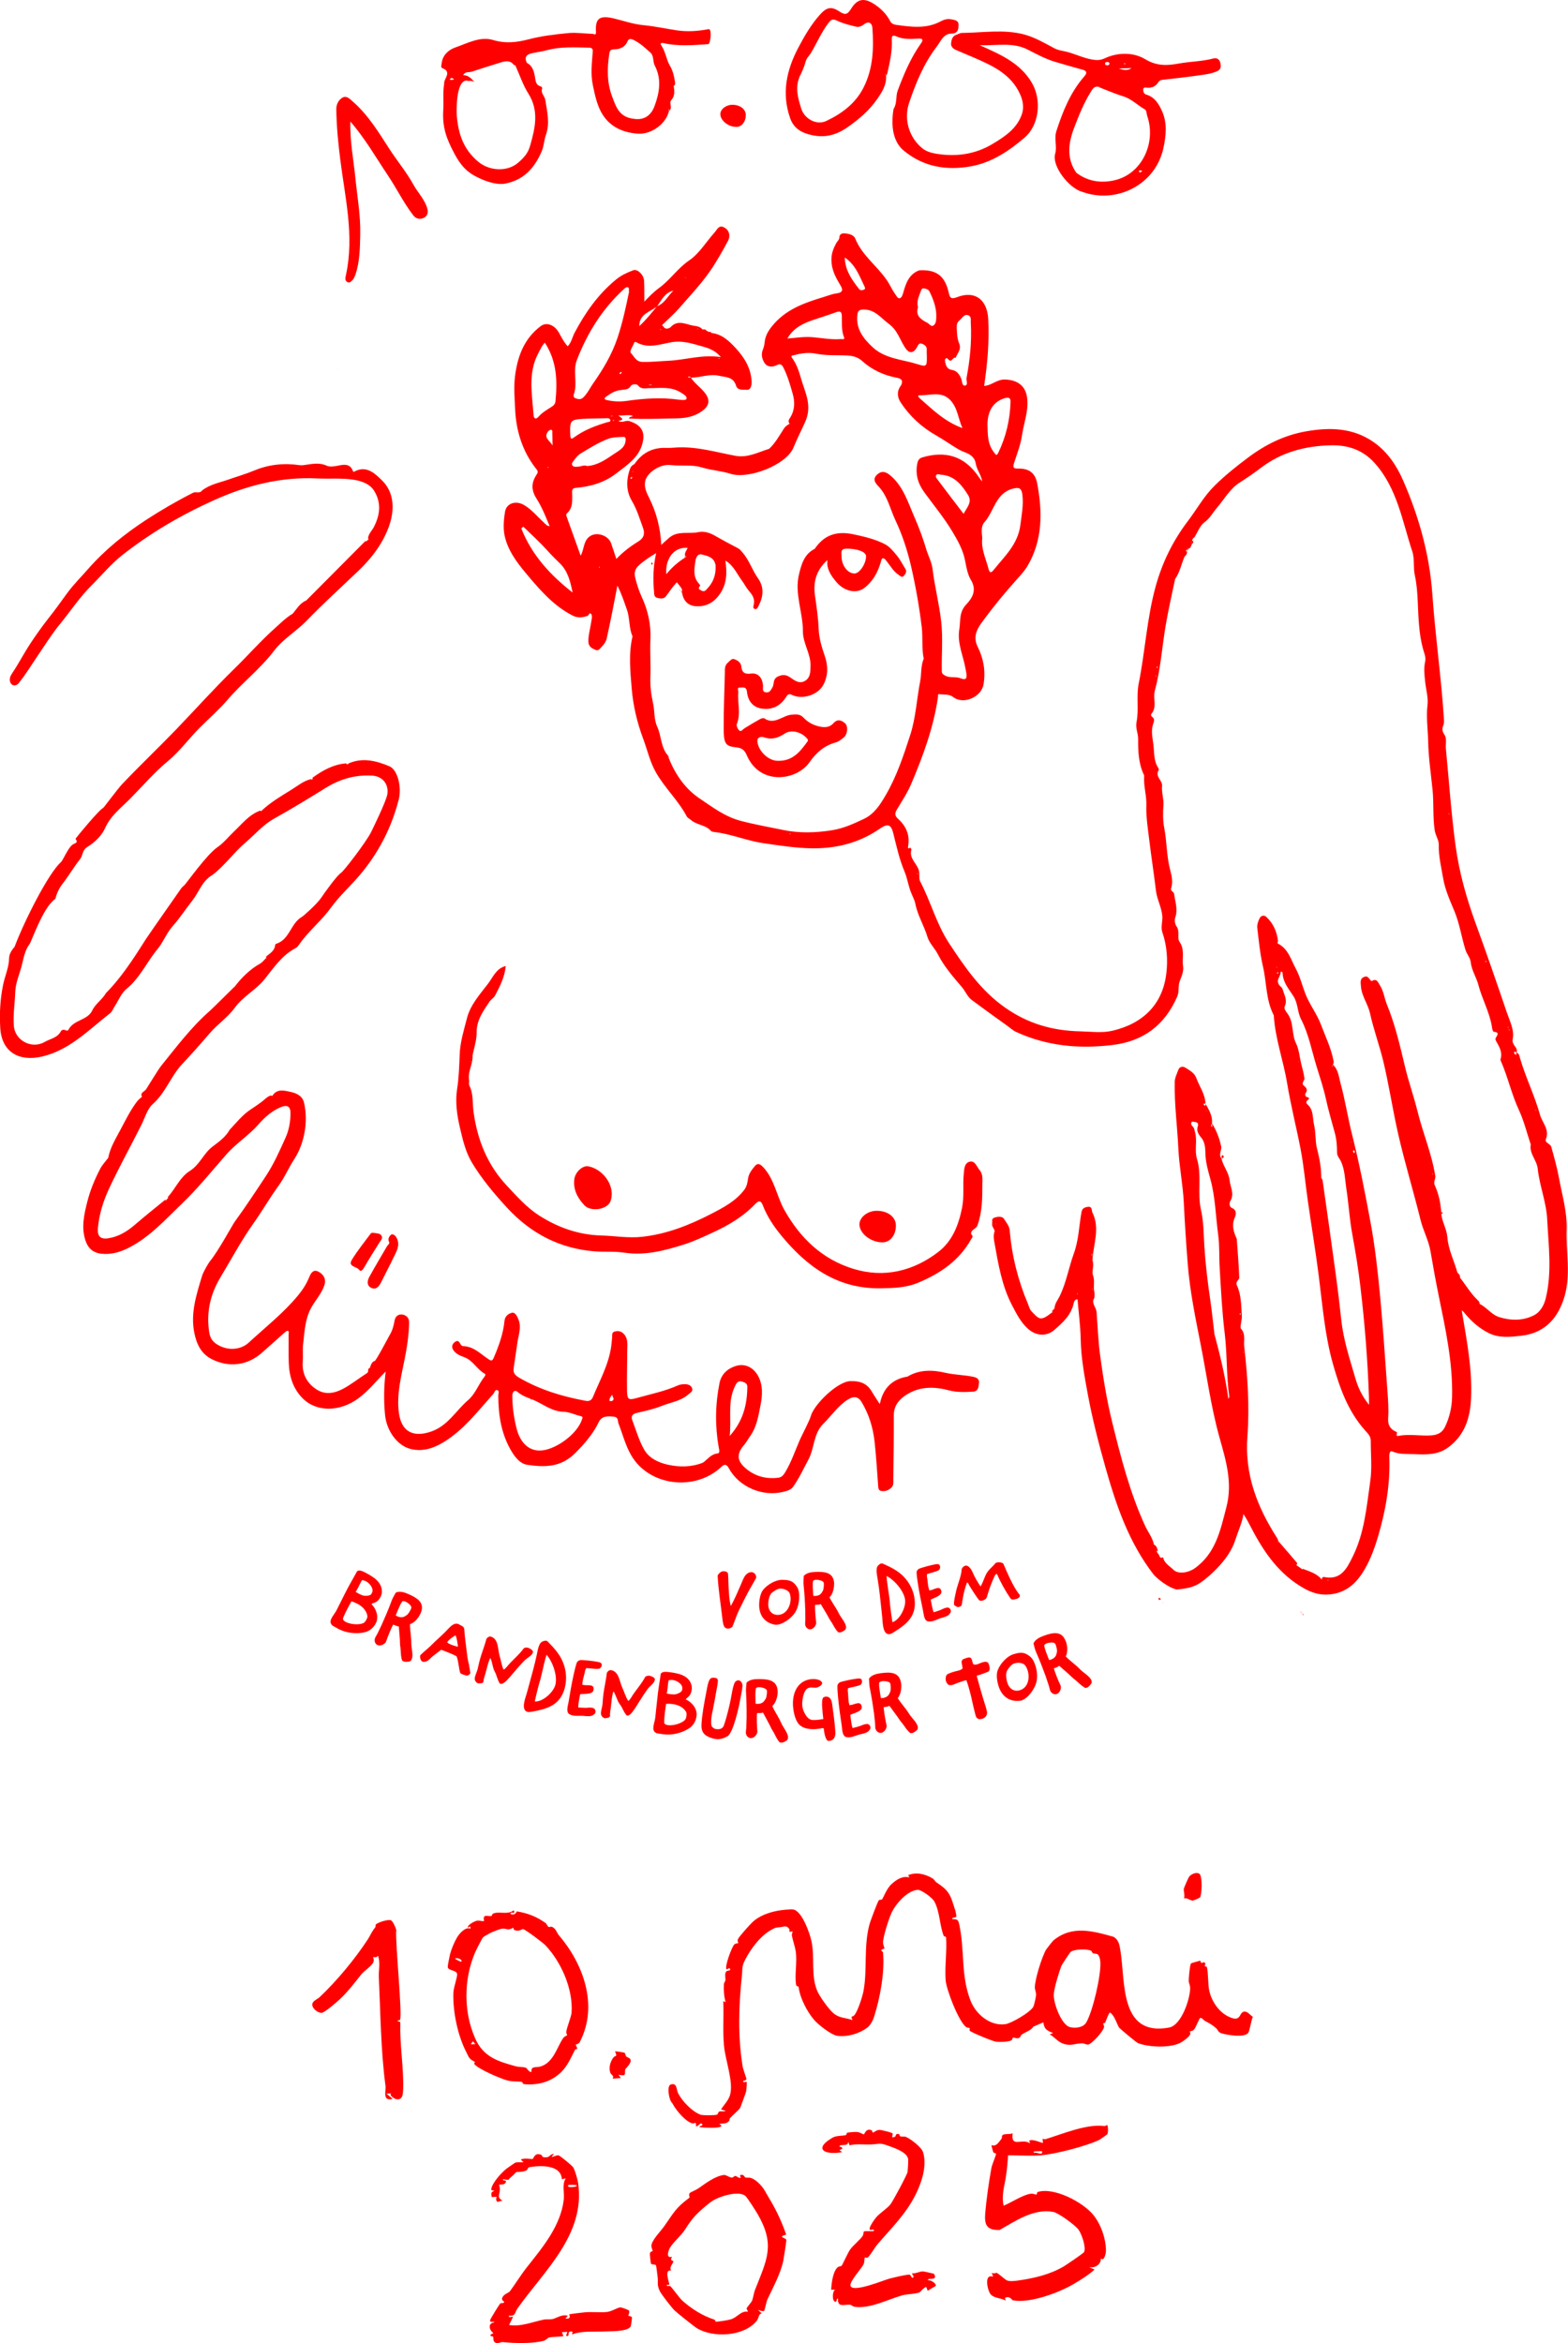 <?xml version="1.0" encoding="UTF-8"?><svg id="uuid-6c02375a-5067-4e30-8f5c-88339e289302" xmlns="http://www.w3.org/2000/svg" viewBox="0 0 432.47 645.95"><defs><style>.uuid-2fde3206-9ac8-4693-9211-06bb5f476cc7{fill:#FF0000;stroke-width:0px;}</style></defs><path class="uuid-2fde3206-9ac8-4693-9211-06bb5f476cc7" d="M319.6,440.39c.21.16.41.32.62.47-.19.08-.37.17-.56.26-.04-.06-.07-.11-.1-.16.02-.2.05-.4.07-.6l-.03.03Z"/><polyline class="uuid-2fde3206-9ac8-4693-9211-06bb5f476cc7" points="302.09 370.57 302.13 370.65 302.12 370.55 302.09 370.57"/><path class="uuid-2fde3206-9ac8-4693-9211-06bb5f476cc7" d="M320.69,441.73s-.09-.04-.15-.06c.05.03.08.06.12.08l.03-.03"/><path class="uuid-2fde3206-9ac8-4693-9211-06bb5f476cc7" d="M321.02,442.1c-.11-.12-.22-.24-.33-.36l-.03.03c.12.1.25.21.37.32l-.02.02"/><path class="uuid-2fde3206-9ac8-4693-9211-06bb5f476cc7" d="M358.88,444.53c-.08-.04-.17-.08-.24-.12.24-.22.19.03.22.14l.02-.02h0Z"/><path class="uuid-2fde3206-9ac8-4693-9211-06bb5f476cc7" d="M358.86,444.55c.13.1.25.21.38.32l.03-.03c-.13-.1-.26-.21-.39-.31l-.02.02"/><path class="uuid-2fde3206-9ac8-4693-9211-06bb5f476cc7" d="M359.25,444.87c.11.13.23.25.35.38l.02-.04h-.38l.03.03c0-.13,0-.27.02-.41l-.03.03"/><path class="uuid-2fde3206-9ac8-4693-9211-06bb5f476cc7" d="M291.53,45.21l-.07-.06.07.06ZM310.41,17.51c-.11-.04-.19-.08-.28-.09-.03,0-.1.08-.09.12.02.07.07.15.12.22.07-.07.16-.15.25-.24M315.06,47.14c-.23-.08-.37-.17-.51-.16-.19,0-.49,0-.41.32.02.1.24.26.32.23.2-.07.35-.22.6-.39M305.31,17.1c-.15.02-.46,0-.51.37-.06.5.29.51.64.52.31,0,.55-.1.54-.46,0-.35-.24-.45-.67-.43M312.08,18.79c-.98.02-1.96.04-3.46.07,1.53.61,2.51.56,3.46-.07M296.88,47.64c3.19,2.4,6.81,2.92,10.56,2.05,7.62-1.77,11.46-10.44,9-17.64-.22-.65-.21-1.64-.64-1.87-2.03-1.14-3.67-2.9-5.99-3.62-2.27-.69-4.46-1.67-6.69-2.52.04-.07.08-.13.12-.19-.07.04-.12.07-.19.11-1.33-.33-1.78.69-2.3,1.53-1.87,3.04-3.2,6.35-4.46,9.66-1.61,4.16-2.24,8.47.59,12.51v-.03h0ZM220.5,21.26c-1.24,2.99-.39,5.87.51,8.74.9,2.81,4.24,4.61,6.89,3.35,4.31-2.05,8.08-4.83,10.31-9.28,2.61-5.19,2.8-10.72,2.41-16.33-.12-1.59-1.16-1.97-2.47-.93-.6.47-1.34.7-1.92.57-1.82-.43-3.68-.88-5.35-1.68-1.18-.57-1.62-.35-2.36.61-2.01,2.61-3.25,5.66-4.95,8.45-.43.71-1.09,1.19-1.36,2.2-.39,1.43-1.02,2.94-1.75,4.31l.04-.02h0ZM306.05,52.47l-.11.04s.09-.06.09-.07l.03-.06v.08h-.01ZM244.38,20.91c.19,2.47-1.15,4.53-2.39,6.33-2.18,3.15-5.05,5.64-8.3,7.89-3.18,2.2-6.29,2.89-9.78,2.12-2.58-.56-4.92-1.68-5.96-4.61-2.45-6.93-1.01-13.37,2.26-19.55,1.69-3.19,3.51-6.34,5.95-9.06,1.81-2,3.08-2.38,5.34-.87,1.47.96,2.18.99,3.2-.68,1.88-3.09,3.92-3.14,6.95-.98,1.66,1.18,2.94,2.56,3.85,4.3.42.82,1.13.97,1.83,1.08,4.1.56,8.2,1.11,12.1-.99.85-.46,1.84-.78,2.85-.58.93.19,2.14.25,2.1,1.57-.05,1.15-.11,2.35-1.96,2.38-2.22.03-2.98,2.17-4.08,3.62-3.56,4.65-5.76,10.01-7.61,15.52-1.51,4.53,0,9.57,3.75,12.56.98.78,2.39,1.2,3.66,1.41,5.47.91,10.74.22,15.54-2.64,3.44-2.06,6.88-4.3,8.21-8.39.55-1.7.25-3.57-.49-5.25-2.55-5.79-7.88-8.09-13.21-10.39-1.53-.66-3.06-1.27-4.58-1.95-.79-.35-1.4-.97-1.29-1.85.12-.95.34-1.97,1.49-2.33.49-.15.97-.48,1.47-.49,5.75-.05,11.57-1.08,17.22.43,2.9.77,5.62,2.38,8.31,3.8,1.17.62,2.41.69,3.61,1.02,2.35.64,4.54,1.73,6.99,2.12,1.23.19,2.2.14,3.28-.37,3.74-1.75,8.04-1.64,11.14.23,3.28,1.98,6.21,1.77,9.32,1.2,3.16-.57,6.4-.55,9.53-1.39.88-.23,1.63.19,1.87,1.1.24.92.32,1.86-.78,2.38-1.64.76-3.42.95-5.17,1.19-3.35.48-6.72.85-10.08,1.23-.54.06-.8.3-1.07.7-.68,1.06-1.65,1.52-2.93,1.47-.42-.02-1.19-.29-1.22.51-.02.53.2,1.19.81,1.37,2.37.68,3.5,2.57,4.4,4.6,1.49,3.31,1.09,6.79.37,10.15-2.23,10.3-13.13,15.47-22.4,12.06-3.62-.95-8.46-7.11-7.45-10.52.58-1.92-.36-4.14.35-6.27,1.76-5.44,3.87-10.67,7.68-15.03.77-.88.8-1.49-.46-1.84-2.53-.7-5.05-1.41-7.56-2.16-2.69-.8-5.13-2.13-7.62-3.4-4.11-2.09-8.54-1.04-13.2-1.19,5.78,2.58,11.25,4.92,14.45,10.49,2.57,4.47,2.09,11.43-2.11,15.01-4.34,3.72-9.13,6.9-14.84,7.9-6.66,1.17-13.01.17-18.44-4.33-1.04-.86-4.1-3.71-2.84-11.46,1.07-1.69.54-3.47,1.17-5.14,1.68-4.48,3.51-8.83,6.26-12.77.29-.41.71-.91.45-1.34-.15-.23-.85-.2-1.29-.17-1.96.11-3.92.21-5.76-.61-1.24-.54-1.35.03-1.3,1.04.14,3.13-.56,6.14-1.24,9.15-.06.25-.27.46-.41.69-.05-.2-.09-.39-.13-.59-.03.04-.08.09-.07.11.07.16.15.3.22.45"/><polyline class="uuid-2fde3206-9ac8-4693-9211-06bb5f476cc7" points="299.14 52.09 299.22 52.15 299.17 52.07 299.14 52.09"/><path class="uuid-2fde3206-9ac8-4693-9211-06bb5f476cc7" d="M298.75,51.72c.13.12.26.25.38.37l.03-.03c-.13-.12-.25-.24-.38-.37l-.03.03"/><path class="uuid-2fde3206-9ac8-4693-9211-06bb5f476cc7" d="M92.69,101.57s.08.05.12.07c-.03-.04-.07-.07-.09-.1l-.03.03"/><path class="uuid-2fde3206-9ac8-4693-9211-06bb5f476cc7" d="M392.86,315.09l.07.06.02-.08-.09.03h0ZM419.28,293.84l-.08-.06v.09l.08-.04h0ZM176.02,114.62l.05-.07h-.08l.04.07h0ZM325.71,262.22l.05-.08h-.08l.04.08h-.01ZM318.66,242.16l.08.06v-.1l-.08.05h0ZM192.33,90.7s.1.05.15.04c.02,0,.03-.07.05-.1-.05-.02-.1-.05-.15-.04-.02,0-.03.07-.05.1M189.09,76.43s-.09.03-.14.05c0,.03.03.09.04.09.05,0,.09-.02.14-.03,0-.04-.03-.07-.04-.11M393.97,318.91c.03-.09.04-.14.05-.2-.03,0-.08.02-.08.04,0,.04.02.07.04.16M362.38,312.02s-.04-.09-.07-.14c0,.08-.02.18-.03.26.04-.04.07-.07.09-.12M372.8,314.98s.03-.08.03-.13c0-.02-.07-.03-.09-.04,0,.04-.04.08-.03.13,0,0,.06.03.09.04M284.19,151.59s-.03.07-.04.12c.06,0,.1,0,.16.02,0-.05,0-.09-.03-.13,0-.02-.06,0-.09,0M423.59,306.2s.09-.04.1-.07c0-.05-.02-.1-.03-.15-.05.04-.11.06-.15.1,0,0,.05.08.07.12M217.94,229.7s-.1.07-.1.09c.02.09.07.18.09.26.04-.04.11-.07.1-.09,0-.09-.06-.18-.09-.26M257.97,253.46c-.03-.06-.05-.1-.07-.15,0,.09-.02.19-.03.28.03-.05.07-.09.09-.13M332.73,306.12c0,.09,0,.19-.02.28.03-.04.07-.08.08-.13,0-.05-.04-.09-.07-.15M331.55,303.05l.06.14.07-.14h-.13ZM396.98,332.45s-.04.09-.04.15c0,0,.07.03.1.05.02-.06.04-.1.04-.15,0-.02-.07-.04-.1-.05M190,148.62l.1.08.03-.11-.13.03ZM352.19,266.61s-.08,0-.09.04c-.03.04-.02.08-.03.13.06,0,.11-.03.17-.04-.02-.05-.03-.08-.05-.13M343.01,372.82s-.04-.08-.07-.13c-.03.04-.08.07-.09.1,0,.04.04.09.06.13.04-.03.07-.07.1-.1M342.49,367.95s.05-.1.04-.15c0-.02-.07-.03-.1-.05-.02.05-.04.1-.04.15,0,.02.07.04.1.05M174.62,130.03s-.05-.09-.07-.14c-.03.04-.07.08-.07.12,0,.05.03.09.05.14.04-.04.07-.07.09-.12M151.31,128.88s-.08-.12-.1-.11c-.09,0-.18.06-.27.08.04.04.07.11.1.1.09,0,.18-.05.27-.07M274.68,337.45s-.02-.07-.03-.12c-.04,0-.09.03-.09.04,0,.04.02.08.03.12.04,0,.07-.03.09-.04M301.3,356.66s-.03.08-.04.13c.05-.03.09-.06.14-.08-.04-.02-.07-.04-.1-.05M358.16,292.49c0,.09-.02.19-.02.28.03-.05.07-.08.08-.13,0-.05-.04-.09-.07-.15M363.3,291.89s-.03.09-.05.13c.04,0,.07.02.12.03,0-.04.03-.08.02-.12,0-.02-.07-.03-.09-.04M301.29,355.3s-.03.1-.05.15h.2s-.02-.1-.05-.15c0-.02-.07,0-.1,0M331.72,345.13s-.04-.08-.05-.12c0,.07-.02.15-.03.22.03-.04.05-.07.07-.1M168.96,114.7s-.09-.1-.13-.09c-.1,0-.22.04-.32.07.04.04.08.1.13.09.1,0,.21-.04.32-.07M297.25,356.74c-.04-.07-.07-.16-.11-.23-.02.05-.07.1-.07.14.02.08.07.16.1.23.03-.05.05-.09.07-.14M169.22,115.71c-.07.08-.12.17-.18.25.07.02.15.05.22.05.03,0,.09-.09.08-.12-.02-.07-.08-.11-.13-.18M352.61,268.13c-.09-.03-.2-.1-.25-.07-.08.05-.13.16-.19.25.1.03.22.1.3.07.07-.02.09-.16.14-.25M198.5,98.87c-.1-.02-.21-.05-.31-.06-.02,0-.05.07-.07.09.09.03.2.06.3.07.02,0,.05-.07.07-.1M409.98,265.09c-.09-.08-.17-.15-.24-.22-.02.09-.05.18-.06.27,0,.04.09.1.11.09.07-.03.12-.09.19-.14M395.21,323.72c-.04-.07-.07-.14-.11-.22-.02.05-.07.09-.06.13.02.07.07.14.1.22.02-.05.04-.08.07-.13M399.62,224.53s.09-.05.09-.07c0-.08-.04-.18-.07-.26-.03.02-.09.05-.09.06,0,.09.04.18.07.27M182.37,90.82c-.1-.02-.2-.05-.3-.06-.03,0-.05.07-.07.1.1.02.21.05.3.06.02,0,.05-.07.07-.1M318.93,186.4c-.04-.07-.07-.14-.11-.22-.03.04-.08.09-.07.12.02.08.07.15.1.22.03-.04.06-.08.08-.13M165.42,156.3s-.06-.09-.08-.14c-.04.09-.08.19-.1.28,0,.04.05.09.07.14.04-.09.07-.19.11-.28M366.23,435.7c.07-.04.14-.07.21-.11-.04-.03-.09-.07-.12-.07-.07.02-.14.07-.22.1.05.03.08.05.13.07M319.29,183.95c-.05-.09-.08-.19-.12-.28-.05.09-.14.19-.12.26,0,.11.1.22.17.32.03-.1.05-.2.07-.3M342.16,362.25c-.04-.09-.07-.19-.11-.28-.05.09-.13.18-.12.26,0,.11.1.21.16.31.02-.09.05-.19.07-.29M373.74,317.54c-.14-.17-.25-.32-.37-.47-.07.11-.21.23-.19.33.03.19.14.36.22.53.09-.1.19-.22.34-.39M174.35,131.75c-.06-.15-.08-.25-.12-.36-.08.12-.19.24-.27.36-.11.16-.11.32.12.28.1-.02.19-.2.27-.29M301.23,346.06c-.02-.17-.04-.33-.06-.5-.03.07-.07.12-.07.19,0,.16,0,.33.02.49.04-.07.07-.12.11-.18M178.95,106.11s.05.07.07.11h.73v-.11h-.8M171.28,102.52c-.13.11-.29.21-.36.34-.04.08-.11.39.2.22.14-.07.25-.21.35-.33.02-.02-.11-.14-.18-.23M152.4,122.85c-.02-1.17-.03-2.34-.07-3.51,0-.32.09-.8-.33-.85-.26-.03-.65.22-.84.47-1.4,1.77.66,2.61,1.24,3.89M233,71c.1,3.63,2,6.18,3.95,8.69.36.46.95.36,1.43.11.33-.17.23-.48.09-.75-1.4-2.85-2.41-5.97-5.47-8.06M157.25,118.93c.03,2.06.18,2.31.97,1.73,2.84-2.1,6.06-3.32,9.41-4.3.25-.07.79,0,.71-.52-.06-.37-.36-.55-.76-.54-2.22.06-4.43.06-6.64.17-3.43.18-3.72.48-3.69,3.46M253.19,84.72c-.76,2.37.85,3.37,2.59,4.28.54.28,1,1.1,1.59.78.72-.39.82-1.28.86-2.13.14-2.61-.73-4.94-1.84-7.23-.34-.69-.98-.81-1.55-.92-.66-.12-.8.59-.97,1.03-.5,1.33-1.12,2.66-.67,4.2M265.76,141.66c.93-1.77,2.47-3.23,1.22-5.22-1.77-2.81-3.78-5.37-7.52-5.57-.44-.03-.94-.36-1.24.12-.3.46.13.9.37,1.23,2.33,3.11,4.69,6.2,7.18,9.44M197.38,156.07c0,.06,0-.23-.07-.51-.47-1.98-2.24-2.32-3.77-2.7-1.25-.31-1.65,1.15-1.75,1.88-.28,2.01-.69,4.15.8,5.95.21.25.59.72.55.76-.78.8-.31,1.09.46,1.43.8.35,1.17-.28,1.5-.64,1.53-1.63,2.37-3.56,2.27-6.18M265.44,118.02c-1.21-2.76-1.33-5.62-3.36-7.73-2.46-2.56-5.53-1.23-8.35-1.32-.95-.04-.26.66,0,.89,3.49,3.05,6.8,6.36,11.72,8.16M161.9,128.48c2.93-.17,5.22-1.82,7.52-3.38,1.27-.87,2.86-1.58,3.11-3.48.09-.69.07-1.24-.72-1.18-1.37.09-2.82.07-4.07.54-2.67,1.01-5.1,2.55-7.54,4.02-.78.46-1.32,1.12-1.81,1.82-.31.44-.92.95-.49,1.53.36.48,1.04.32,1.62.3.8-.04,1.54-.54,2.39-.18M171.25,107.53c-1.58.12-2.85.95-4.09,1.85-.52.38-.58.73.16.9,1.86.43,3.74.51,5.63.23,4.7-.67,9.41-1,14.13-.34.8.11,2.12.22,2.25-.18.25-.77-.79-1.26-1.4-1.68-2.72-1.84-5.83-1.28-8.85-1.3-1.08,0-2.22.43-3.13-.79-.27-.36-1.6-.44-1.99.22-.68,1.11-1.74.89-2.7,1.09M157.94,163.36c-.64-3.01-1.29-5.87-3.5-8.03-1.19-1.16-2.38-2.33-3.49-3.58-2.08-2.3-4.4-4.39-6.63-6.57-.18.17-.36.33-.54.5,2.88,7.35,8.05,12.91,14.16,17.68M267.76,89.04c-.12-.43.35-1.72-.72-2.13-1.09-.41-1.65.8-2.39,1.4-.64.52-.81,1.17-.77,1.99.07,1.5.09,3.03.67,4.4.7,1.66-.53,2.68-.97,3.96-.8-.32-.98,1.25-1.83.62-.3-.23-.5-.78-.94-.41-.31.25-.15.74-.07,1.14.22,1.02.63,1.81,1.79,1.97,1.28.19,1.98,1.11,2.49,2.18.36.76.28,2.22,1.06,2.15,1.06-.08.36-1.42.51-2.17.91-4.83,1.45-9.7,1.17-15.1M272.35,117c.07,2.73,0,5.5,1.88,7.81.31.38.59,1.05,1.06.1,2.18-4.46,3.28-9.2,3.43-14.15.03-1.01-.47-1.32-1.59-.99-3.03.9-4.72,3.34-4.78,7.22M217.15,93.33c2.38-.17,4.61-.57,6.93-.37,2.63.22,5.25.74,7.9.52.28-.03,1.13.29.78-.6-.72-1.83-.53-3.76-.57-5.64-.02-1.35-.45-1.57-1.65-1.14-2.05.75-4.14,1.39-6.2,2.09-2.88.96-5.54,2.25-7.18,5.15M198.82,98.46c-1.73-2.1-3.76-2.58-5.62-3.1-2.52-.7-4.99-1.49-7.81-1.04-3.2.51-6.53,1.91-9.81.07-.24-.13-.55-.24-.7.17-.33.96-1.38,2.26-.84,2.8.86.88,1.37,2.36,3.07,2.41,2.47.08,4.93-.21,7.37-.32,4.62-.22,9.15-1.78,14.34-1M150.25,94.46c-.39.53-.66.83-.85,1.17-.35.6-.64,1.22-.96,1.82-2.9,5.47-1.66,11.27-1.28,17,.07.99.66,1.28,1.42.39.92-1.07,2.11-1.76,3.28-2.51.63-.39,1.25-.78,1.34-1.67.56-5.62.41-11.1-2.94-16.21M255.63,98.17c0-.58-.06-1.16-.02-1.73.07-1.05-.73-1.45-1.43-1.71-.74-.26-1.01.54-1.31,1.07-.87,1.54-2.04,1.74-3.06.3-1.57-2.21-2.15-4.96-4.6-6.76-2.27-1.67-3.91-4.13-7.22-4-1.11.05-1.39.49-1.51,1.39-.5,3.94,1.66,6.66,4.3,9.08,3.45,3.14,8.12,3.28,12.3,4.6,2.53.8,2.59.57,2.55-2.23M270.92,148.37c-.36,2.96.98,5.58,1.69,8.35.31,1.23.7,1.35,1.45.4,3.03-3.78,6.72-7.1,7.37-12.41.34-2.78.91-5.49.55-8.31-.21-1.62-.71-2.19-2.56-1.7-4.89,1.26-5.2,6.28-7.93,9.3-.98,1.09-.72,2.85-.57,4.37M173.5,80.45c-.17-.51.21-1.13-.42-1.28-.25-.06-.64.21-.88.42-6.03,5.48-10.23,12.2-13.12,19.75-1.09,2.83.15,5.96-.66,8.89-.17.59-.52,1.29.36,1.59.74.25,1.42.44,2.18-.33,1.12-1.12,1.75-2.53,2.63-3.78,2.75-3.91,5.18-7.96,6.72-12.56,1.4-4.19,2.32-8.49,3.19-12.7M364.39,324.72c.14.23.37.45.4.7,1.23,8.64,2.45,17.28,3.63,25.92.56,4.15,1.07,8.29,1.51,12.46.58,5.62,2.38,10.95,3.94,16.33.71,2.44,1.82,4.81,3.73,7.17-.02-1.07-.02-1.69-.04-2.33-.34-10.06-1.15-20.09-2.33-30.09-.57-4.9-1.37-9.79-2.26-14.65-.77-4.16-.99-8.39-1.64-12.56-.38-2.49-.38-5.09-1.47-7.46-.37-.81-1.09-1.44-1.09-2.47-.02-1.78-.1-3.49-.59-5.31-.84-3.11-1.77-6.21-2.46-9.38-.67-3.09-1.71-6.14-2.64-9.19-1.32-4.31-2.14-8.81-4.23-12.86-1.04-2-.82-4.31-2.08-6.32-1.23-1.95-2.91-3.79-3.01-6.33,0-.2-.12-.62-.56-.41.14,1.17-1.3,2-.51,3.43.31.56.92.76,1.12,1.49.43,1.53,1.31,2.86.53,4.6-.33.73.59,1.69.91,2.18,1.65,2.47.95,5.47,2.21,8,.81,1.65.95,3.65,1.39,5.48.33,1.39.76,2.78.93,4.18.07.66-1.06,1.38-.09,2.08.73.53.95,1.25.5,1.86-.44.59-.02,1.11.14,1.16.92.24.9.48.2,1.01-.39.3-.25.78.07,1.06,1.77,1.52,1.37,3.76,1.84,5.68.51,2.08.28,4.45.77,6.35.7,2.75,1.22,5.41,1.2,8.22,0,0,0-.02-.02-.03M335,367.97c1.56,5.82,2.97,11.67,3.8,17.67.19-.28.26-.56.22-.82-.79-5.73-.54-11.53-1.24-17.28-.73-5.94-1.02-11.95-1.38-17.94-.19-3.05,0-6.09-.41-9.15-.71-5.17-.76-10.4-2.19-15.51-.63-2.24-1.3-4.57-1.34-7.03-.02-1.42-.15-3.14-1.18-4.33-.86-.99-1.33-1.91-.89-3.18.18-.54-.03-.91-.57-1.03-.38-.07-.95-.24-1.12-.07-.37.37-.07.98.22,1.23.52.48.52,1.05.69,1.65.67,2.41-.22,4.88.53,7.33,1.39,4.57.05,9.4,1.11,14.08.74,3.22.71,6.63.92,9.96.31,4.94.9,9.85,1.62,14.74.47,3.23.8,6.48,1.19,9.7l-.03.07.05-.08h0ZM181.23,84.46c-1.86,1.55-4.9,2.01-4.91,5.45,1.86-1.71,3.36-3.61,4.89-5.47,2.12-.8,3.01-2.89,4.52-4.33-2.35.58-3.28,2.62-4.49,4.36M416.12,283.62c.03.15.06.31.08.47.05-.03.1-.07.16-.1-.08-.11-.18-.22-.27-.35-.04-.2-.08-.39-.13-.59-.04.04-.11.08-.1.09.08.16.18.32.26.48M252.98,240.69s0-.06-.02-.08c0,.04,0,.07.02.09.03.1.06.21.09.31.05-.04.09-.07.14-.11-.07-.07-.15-.14-.23-.21M189.41,153.42c-.14-.02-.27-.04-.41-.06-.34-.89.35-1.55.66-2.31-4.27-.36-6.25,3.7-5.87,7.24,1.52-1.87,3.25-3.38,5.21-4.6.13-.09.26-.2.38-.3l.03-.07v.1h0ZM181.69,151.44l-.07.04.06-.06c.12-.13.25-.26.37-.39.09-.25.19-.51.28-.76.76-.69,1.51-1.4,2.29-2.06,2.38-1.97,5.33-.94,7.99-1.5,1.67-.36,3.28.22,4.77,1.09,2.03,1.17,4.12,2.26,6.19,3.36.47.25.76.64,1.1,1.02,1.95,2.15,2.76,4.96,4.41,7.28,1.72,2.43,1.47,4.97.18,7.49-.22.42-.4,1.1-1.05.95-.59-.15-.43-.73-.32-1.18.38-1.59-.36-2.71-1.36-3.86-.73-.85-1.25-1.93-1.92-2.82-1.38-1.83-2.25-4.14-4.54-5.49.48,3.33.42,6.35-1.46,9.12-1.62,2.4-3.82,3.65-6.65,3.46-2.18-.14-3.5-1.49-3.83-3.71v-.37c-.05-.28,0-.62-.15-.83-.39-.6-.86-1.14-1.3-1.7-.4.47-.81.92-1.19,1.39-.62.82-1.18,1.68-1.82,2.48-.64.8-1.5.64-2.36.44-.92-.22-.84-.91-.91-1.59-.35-3.63-.23-7.23.59-10.8.02-.03.05-.07.07-.09,0,.04-.03.08-.04.12-1.74,1.01-3.42,2.11-4.91,3.49-1.07,1-1.22,2.12-.88,3.43.45,1.78.99,3.51,1.77,5.18,1.71,3.67,2.58,7.68,2.4,11.6-.18,3.52.13,7.02-.02,10.53-.09,2.37.21,4.81.73,7.13.49,2.14.21,4.44,1.14,6.47,1.21,2.61.96,5.76,3.03,8.06.14.15.1.44.19.66,1.78,4.5,4.55,8.47,8.46,11.09,3.58,2.4,7.03,5.09,11.54,6.24,3.82.99,7.73,1.68,11.56,2.47,4.35.91,8.94.8,13.49.06,3.18-.51,5.95-1.8,8.74-3.11,2.87-1.35,4.48-3.9,6.05-6.59,3.03-5.2,4.91-10.9,6.74-16.54,1.54-4.74,1.79-9.91,2.75-14.85.39-2.06.12-4.22.98-6.2.03.1.06.22.08.32-.03-.09-.06-.2-.08-.29-.6-2.88-.21-5.82-.55-8.73-.69-5.63-1.67-11.22-2.93-16.72-1.01-4.35-2.4-8.67-4.33-12.74-1.43-3.03-2.09-6.41-4.43-9.08-.61-.71-2.26-2-.63-3.5,1.4-1.29,2.61-.68,3.77.32,3.48,3.01,4.75,7.31,6.5,11.32,1.33,3.03,2.48,6.14,3.41,9.32h0c.56,1.68,1.41,3.32,1.62,5.04.58,4.86,1.83,9.59,2.38,14.49.52,4.61.08,9.12.17,13.67,0,.72.37.94.91,1.24,1.35.76,2.92.2,4.26.74,1.56.63,1.8-.04,1.61-1.35-.06-.39-.16-.79-.22-1.18-.61-3.65-2.37-7.11-1.73-10.97.38-2.36-.12-4.73,1.93-6.87,1.53-1.61,3.05-3.85,1.26-6.75-.85-1.39-1.24-3.39-1.57-5.17-.56-3.07-2.09-5.76-3.63-8.31-2.28-3.77-5.13-7.2-7.72-10.77-1.73-2.4-2.46-5.02-1.83-7.97.18-.8.52-1.31,1.38-1.56,6.33-1.85,11.61-.46,15.59,5.47.27.41.61.8.92,1.19-.31-1.85-1.52-3.24-1.81-5.02-.29-1.73-1.62-2.55-3.09-3.08-.6-.22-1.13-.47-1.68-.79-2.09-1.21-4.02-2.62-6.12-3.81-4-2.25-7.34-5.33-9.85-9.19-.99-1.52-1-3.21.22-4.73.02.04.03.08.06.11,0,.02.05.02.08.02-.06-.04-.11-.07-.17-.1.58-1.21.07-1.78-1.12-2-3.63-.68-6.87-2.14-9.65-4.64-1.09-.99-2.42-1.42-4.05-1.51-2.86-.15-5.76.09-8.61-.5-2.03-.41-4.1-.15-6.11.41-.37.11-1.09.04-.53.79,1.21,1.66,1.86,3.58,2.4,5.5,1.1,3.9,3.23,7.48,1.21,12.06-1.04,2.34-2.26,4.68-3.23,7.08-1.99,4.9-12.5,8.84-17.34,7.28-2.59-.83-5.39-.98-7.99-1.77-2.85-.86-5.72-.3-8.57-.65-3.01-.36-6.55,2.18-7.01,4.42-.36,1.74.37,3.19,1.12,4.7,2.02,4.06,3.09,8.39,3.31,12.92-.09.25-.19.51-.27.75-.13.13-.25.26-.38.39M174.48,175.48c-1.07-2.34-.72-4.98-1.56-7.37-.78-2.21-1.5-4.44-2.64-6.66-.47,2.41-.92,4.82-1.4,7.22-.5,2.47-1,4.93-1.55,7.38-.2.83-.67,1.53-1.3,2.18-.53.55-.95,1.31-1.8.94-.92-.4-1.87-.87-1.94-2.15-.07-1.29.22-2.52.45-3.76.16-.91.36-1.81.48-2.71.05-.44.07-1.08-.19-1.31-.57-.52-.56.43-.98.56-1.4.43-2.65.66-4.14-.11-4.92-2.53-8.48-6.47-11.98-10.61-2.68-3.17-5.25-6.27-6.48-10.32-.78-2.57-.56-5.16-.16-7.66.38-2.4,3-3.18,5.23-1.88,2.13,1.24,3.65,3.17,5.44,4.8.45.4.79.98,1.64,1.04-1.1-2.61-2.08-5.18-3.57-7.51-1.5-2.34-1.58-4.37-.04-6.69.36-.54.47-.88,0-1.46-3.86-4.85-5.63-10.47-5.91-16.58-.14-3-.4-6.06-.04-9.02.66-5.42,2.46-10.42,7.09-13.89,1.55-1.17,3.79-.42,5.04,1.83.72,1.3,1.38,2.62,2.4,3.73,1.05-1.05,1.27-2.53,1.93-3.77,2.93-5.53,6.45-10.54,11.35-14.59,1.53-1.25,3.1-1.95,4.8-2.6,1.14-.45,2.92,1.24,3,2.93.09,1.9.06,3.8.07,5.71,1.27-1.33,2.61-2.71,4.02-3.73,3.09-2.22,5.13-5.44,8.32-7.61,2.8-1.89,4.68-5.11,7.01-7.7.69-.78,1.2-2.21,2.66-1.41,1.53.82,1.74,2.44,1.06,3.71-1.57,2.9-3.17,5.78-5.08,8.52-2.52,3.58-5.51,6.72-8.35,10-1.34,1.54-2.9,2.89-4.36,4.32-.25.24-.65.46-.03.72l-.03-.02c.55,1.14,1.8.48,2.02.24,1.93-2.1,4.09-.84,6.08-.44.89.18,2.05.17,2.72,1.1h-.07s.06,0,.08-.02c.41,0,.86-.13,1.11.37-.06,0-.11.02-.17.05-.03.02-.06.06-.08.08.07-.05.15-.1.22-.16.23.12.47.23.7.35l-.02-.02c.26.02.58-.09.66.31l-.03.06v-.08c2.93.3,4.9,2.18,6.73,4.16,2.41,2.61,4.25,5.54,4.41,9.28.06,1.14-.35,2.28-1.17,2.23-1.01-.07-2.69.27-3.1-1.09-.77-2.53-2.76-2.33-4.72-2.78-2.71-.61-5.18.57-7.8.51-.12-.36-.42-.26-.68-.24-.04,0-.07.12-.09.2.26,0,.53,0,.8.02,1.01,1.62,2.65,2.68,3.82,4.16,1.69,2.12,1.24,3.77-.97,5.27-2.12,1.43-4.43,1.79-6.87,1.83-4.36.07-8.72.29-13.09.04.22-.47.71-.51,1.21-.68-1.31-.52-2.56-.03-4.12-.15.75.6,2.07,1.19,0,1.48,1.13.7,1.99-.26,3.07.07,3.31,1.04,4.52,2.99,3.53,6.41-1.09,3.76-4.24,5.75-7.07,7.95-3.27,2.56-7.11,3.68-11.2,4.04-.69.06-1.03.22-1.05.99-.04,2.15.44,4.44-1.52,6.13-.14.11-.08.55,0,.8,1.26,3.56,2.55,7.11,3.87,10.78,1.09-1.96.67-4.47,2.99-5.61,1.85-.9,4.7.16,5.4,2.17.5,1.4.95,2.82,1.45,4.33,1.81-1.9,3.84-3.45,6.03-4.79,1.47-.9,1.96-2.05,1.32-3.79-.93-2.56-1.69-5.12-3.13-7.54-1.55-2.64-1.52-5.81-.41-8.82.22-.58.65-.94,1.18-1.21,0,.03.03.06.04.07,0-.03-.02-.06-.03-.08,2.12-3.1,5.02-4.61,8.81-4.45,1.01.04,2.04-.08,3.04-.13,5.47-.25,10.67,1.31,15.95,2.3,3.4.64,6.26-.96,9.29-1.9v.49l-.09.02.09-.04c-.29-.15-.26-.3,0-.44,1.73-1.59,2.85-3.65,4.11-5.6.42-.66.99-1.01,1.61-1.38.02-.04.03-.07.05-.1,0,.04,0,.08-.02.13-.66-.62-.17-1.25.11-1.71,1.32-2.12,1.33-4.35.67-6.64-.69-2.42-1.38-4.85-2.53-7.12-.41-.8-.84-1.2-1.71-.75-1.26.66-2.66.64-3.43-.45-.77-1.07-1.11-2.53-.49-3.91.28-.65.37-1.27.45-1.97.19-1.58.82-2.83,1.93-4.23,3.75-4.73,8.91-6.52,14.28-8.15,1.22-.37,2.41-.86,3.65-1.03,2.03-.27,1.63-1.25.91-2.44-1.3-2.12-2.37-4.25-2.36-6.87,0-1.7.56-3.12,1.32-4.51.32-.57.89-.96.9-1.74,0-.72.73-1.01,1.24-.98,1.21.07,2.66.31,3.13,1.48,1.85,4.57,5.91,7.41,8.61,11.31.93,1.33,1.54,2.82,2.49,4.11.3.41.62,1.19,1.23.96.44-.16.68-.78.86-1.39.72-2.58,1.53-5.17,4.4-6.26.06.05.11.09.17.15-.05-.06-.09-.11-.14-.17,4.12-.2,6.98.96,8.12,6.07.32,1.39.57,2.02,2.28,1.35,4.94-1.94,8.35.59,8.64,6.02.33,6.18-.22,12.29-1.13,18.43,2.13-.12,3.52-1.85,5.8-1.76,3.44.12,5.74,1.77,6.09,5.3.36,3.47-.94,6.66-1.43,9.99-.39,2.69-1.39,5.19-2.21,7.74-.37,1.19-.2,1.54,1.08,1.52,2.97-.07,4.74,1.12,5.3,4.06,1.48,7.83,1.56,15.59-2.65,22.77-.78,1.32-1.85,2.49-2.88,3.63-3.43,3.81-6.66,7.75-9.69,11.89-1.54,2.12-2.51,4.15-1.13,6.91,1.57,3.16,2.16,6.61,1.56,10.21-.6,3.56-5.57,5.71-8.39,3.51-1.15-.89-2.53-.58-3.79-.79-.54-.08-.35.47-.38.76-1.22,8.41-4.13,16.32-7.43,24.08-1.03,2.41-2.52,4.63-3.87,6.9-.6,1.01-.75,1.71.29,2.64,2.19,1.97,3.3,4.45,2.77,7.5-.07.45-.09.96.58.4.11.2.37.44.32.59-.7,2.37,1.44,3.72,2.03,5.63.34,1.07-.04,2.3.36,3.06,2.92,5.57,4.52,11.79,7.96,17.04,4.34,6.6,8.76,13.09,15.51,17.83,6.37,4.47,13.17,6.37,20.76,6.53,2.99.07,5.97.52,8.93-.19,8.63-2.07,13.75-7.49,14.75-15.69.47-3.84.2-7.7-1.09-11.45-.48-1.4.11-2.92,0-4.43-.21-2.48-1.47-4.6-1.76-7.02-.56-4.73-1.3-9.42-1.87-14.15-.37-3.12-.89-6.26-.78-9.38.1-2.61-.73-5.08-.62-7.66,0-.23.06-.5-.03-.69-1.51-3.15-1.64-6.51-1.61-9.94.02-1.53-.78-3.01-.45-4.63.7-3.51-.11-7.08.6-10.64,1.79-8.92,2.26-18.08,4.7-26.87,1.81-6.52,4.73-12.51,8.88-17.96,2.42-3.18,4.35-6.73,7.22-9.59,2.89-2.89,6.06-5.41,9.34-7.87,4.82-3.62,10.04-6.2,16-7.25,6.6-1.17,13.01-1.01,18.72,3.01,3.77,2.66,6.29,6.43,8.1,10.59,4.36,10.01,7.27,20.36,8.04,31.39.8,11.42,2.45,22.79,3.18,34.22.04.63.09,1.24-.17,1.87-.38.89-.31,1.63.32,2.56.73,1.09.27,2.58.4,3.89.86,8.88,1.46,17.79,2.66,26.63.98,7.33,2.99,14.46,5.53,21.44,2.99,8.18,5.84,16.41,8.63,24.65.8,2.35,2.12,4.84,1.61,7.23-.39,1.79,1.65,2.37,1.04,3.85-.22-.07-.36-.57-.57-.25-.22.33.1.66.45.85.03-.22.07-.42.09-.64.8.18.84.93,1,1.49,1.55,5.34,4.05,10.36,5.54,15.69.6,2.13,2.65,4,1.62,6.6-.45,1.14,1.19,1.19,1.48,2.24.79,2.82,1.58,5.63,2.11,8.52.86,4.73,2.29,9.41,2.12,14.25-.21,6.12,1.17,12.35-.57,18.34-1.64,5.66-5.13,10.14-11.9,10.9-2.99.35-6.17.7-9-.72-2.48-1.24-4.63-3.05-6.43-5.22-.32-.38-.61-.79-1.05-1.08,1.36,8.15,2.97,16.17,2.58,24.39-.25,5.33-1.77,10.15-6.39,13.49-2.83,2.04-6.03,1.93-9.26,1.79-2.04-.09-4.07.13-6.09-.75-.81-.36-.83,1.1-.8,1.76.26,7.41-1.02,14.61-3.1,21.67-.8,2.71-1.77,5.44-3.08,7.94-1.98,3.79-4.61,7.06-9.22,7.91-2.79.51-5.28.03-7.82-1.36-6.98-3.79-11.22-9.9-14.77-16.68-.68-1.31-1.35-2.63-2.24-3.97-.37,2.43-1.44,4.6-2.16,6.9-.99,3.16-2.92,5.79-5.28,8.21-1.37,1.4-2.79,2.67-4.37,3.78-1.99,1.39-4.34,1.71-6.66,1.91-2.67-.69-5.71-3.35-6.35-4.18-6.75-8.73-10.26-18.91-13.22-29.4-1.89-6.69-3.63-13.41-4.89-20.23-.93-5.02-1.86-10.03-1.96-15.18-.07-3.66-.57-7.32-.88-11.02-.83.02-.98.75-1.1,1.28-.74,3.16-3.03,5.2-5.3,7.18-2.16,1.87-5.06,1.64-7.23-.3-2.01-1.79-3.18-4.13-4.42-6.49-2.83-5.42-3.78-11.3-4.84-17.16-.2-1.06-.37-2.06,0-3.19.18-.54-.83-1.32-.66-2.21.12-.6-.33-1.34.74-1.66.98-.3,2.12-.33,2.53.37.58.98,1.46,1.89,1.57,3.17.6,7.02,2.29,13.78,5.04,20.27.29.68.45,1.51.94,2.01,2.1,2.19,2.47,2.92,5.64.4h0c.3-.13.27-.26,0-.38h.02c.24-.25.49-.51.73-.76v.08l-.02-.07c.06-1.39.98-2.41,1.53-3.58,1.76-3.71,2.43-7.76,3.81-11.56,1.37-3.76,1.43-7.64,2.12-11.45.17-.94.72-1.27,1.63-1.42,1.45-.23,1.06.91,1.39,1.58,2.17,4.38.22,8.73,0,13.1,0-.04-.02-.07-.03-.1,0,.04,0,.07.02.11.55,1.38-.21,3.19.1,3.97.66,1.71.07,3.29.44,4.87.11.49,0,1.03,0,1.53l.02-.02c-1,1.46.49,2.6.59,3.97.31,4.01.44,8.03.99,12.04.85,6.2,1.84,12.36,3.34,18.42,2.39,9.67,4.86,19.32,9.04,28.42.8,1.75,2.07,3.29,2.46,5.24-.04.09-.07.2-.1.29.03-.1.05-.21.07-.32.8.33.92,1.08,1.09,1.79l.03-.03h-.35c-.06-.05-.11-.1-.18-.15.05.06.09.12.14.19.1.18.21.36.31.55.04.06.07.1.11.16.48.28.28,1.52,1.36.98l.02-.02c.3,1.67,1.82,2.42,2.85,3.45,1.31,1.34,4.17.83,5.88-.38,5.83-4.16,7.09-10.51,8.75-16.9,1.78-6.85-.21-13.06-1.97-19.38-2.3-8.29-3.43-16.8-5.09-25.21-1.46-7.42-3.01-14.84-3.61-22.4-.44-5.66-.82-11.32-1.09-17-.24-4.94-1.27-9.86-1.5-14.83-.28-6.11-1.12-12.19-1-18.31.02-1.27.62-2.33,1.02-3.45.33-.92,1.34-.93,1.91-.55,1.16.76,2.47,1.36,3.04,2.9.85,2.32,2.41,4.38,2.51,6.98-.19.03-.37.06-.55.08.11.18.23.52.33.51.48-.05.13-.4.19-.63.92,1.73,2.05,3.39,1.82,5.5-.07.35-.53.73.09,1.02.06.09.11.2.17.29-.06-.08-.12-.18-.19-.26-.03-.37-.07-.72-.09-1.08,1.25,1.97,2.08,4.16,2.56,6.41.22,1.05-.84,2.26.12,3.37l-.04-.03c.46,2.11,2.02,3.78,2.25,6.01.19,1.91,1.42,3.72.18,5.74-.3.48-.26,1.6.43,1.86,1.46.58,1.15,1.91.84,2.59-.94,2.12-.39,3.96.48,5.84.03.05.04.11.05.17.24,3.53.55,7.05.68,10.58.03.66-1.14,1.15-.66,2.15,1.25,2.67,1.17,5.58,1.37,8.42.08,1.19-.6,3.13-.25,3.52,1.38,1.55.72,3.28.9,4.86.94,8.25,1.51,16.6.89,24.85-.8,10.54,2.7,19.46,8.16,27.98.18.28.28.62.41.94-.07.07-.15.14-.22.22-.02.02.03.08.05.13.05-.13.09-.25.14-.37,1.74,1.99,3.47,4,5.18,6.02.07.08-.12.39-.2.59l-.04-.07.02.06c.49.34.96.67,1.45,1l-.03-.03c.13.15.27.36.39,0l-.03.04c1.9.76,3.92,1.28,5.26,3.02,0,.03.02.06.03.08,0-.04-.02-.07-.03-.09-.07-.53.2-.82.68-.73,4.63.91,6.25-2.46,7.83-5.66,3.23-6.5,3.81-13.64,4.82-20.68.54-3.74.14-7.48.15-11.22,0-1.36-.95-2.16-1.73-3.06-4.6-5.23-6.84-11.57-8.7-18.13-2.26-8-2.88-16.24-3.93-24.43-.88-6.87-2.02-13.71-3-20.57-.68-4.75-1.09-9.55-2-14.28-1.17-6.05-2.7-12.03-3.7-18.08-1.03-6.28-3.29-12.3-3.68-18.68,0-.11-.07-.22-.13-.32-2.08-4.18-1.84-8.86-2.87-13.26-.8-3.48-1.13-6.99-1.55-10.5-.12-.98.2-1.81.58-2.64.4-.92,1.32-1.03,1.86-.53,1.95,1.79,2.98,4.11,3.27,6.73.02.19-.33.51,0,.68,2.83,1.44,3.54,4.37,4.88,6.85,1.19,2.22,1.79,4.69,2.67,6.98,1.12,2.91,3.19,5.55,4.31,8.54,1.23,3.26,2.77,6.41,3.44,9.87.09.45.1.78-.18,1.1-.06.2-.11.38-.17.57h.15c0-.21,0-.4-.02-.6,1.56,1.37,1.67,3.39,2.16,5.17,1.29,4.67,2.01,9.49,3.19,14.17,2.04,8.09,3.62,16.25,5.13,24.42,1.19,6.44,1.91,12.97,2.54,19.48.85,8.96,1.44,17.94,2.09,26.92.18,2.46.36,4.94.19,7.38-.13,1.96.64,3.03,2.26,3.76.21.09.23.12.09.69-.13.52.3.45.47.41,3.02-.59,6.06.07,9.09-.14,1.82-.13,3.06-.82,3.81-2.43,1.21-2.59,1.84-5.25,1.91-8.16.22-9.58-1.83-18.84-3.73-28.12-.81-4-1.54-8-2.22-12.02-.51-3.01-2.01-5.69-2.74-8.64-1.99-8.09-4.46-16.06-6.28-24.18-1.47-6.55-2.46-13.21-4.04-19.75-1.08-4.39-2.65-8.66-3.62-13.05-.58-2.61-2.31-4.74-2.51-7.44-.08-1.1-.36-2.16.98-2.64,1.1-.39,1.31.82,1.98,1.22h.06-.08c1.41-.98,1.8.37,2.28,1.11,1.05,1.61,1.24,3.57,1.95,5.32,2.26,5.54,3.6,11.32,4.98,17.12.97,4.11,2.41,8.11,3.43,12.21,1.47,6.01,3.93,11.74,4.92,17.88.16.95-.59,1.62-.15,2.57,1.14,2.51,1.67,5.08,1.83,7.95.11,1.95,1.48,4.17,1.65,6.37.28,3.5,1.88,6.55,2.79,9.84l-.04.05.05-.06c.44.36.78.77.69,1.39-.02,0-.05.02-.07.03.04,0,.07-.02.09-.03,1.59,2,2.87,4.25,4.73,6.04.33.32.71.61.62,1.15l-.06.07.06-.07c2.02.95,3.27,2.99,5.5,3.68,3.28,1,6.53,1,9.55-.53,1.66-.84,2.72-2.66,3.19-4.5,1.82-7.26.81-14.63.44-21.94-.24-4.74-2.11-9.27-2.61-13.95-.26-2.44-2.41-4.18-1.91-6.72l.07.09-.09-.07c-1.07-3.18-1.86-6.5-3.28-9.53-2.03-4.36-3.02-9.08-4.96-13.46-.07-.16-.14-.36-.09-.51.61-1.91-.34-3.43-1.21-4.98-.2-.36-.3-.62,0-1.08.37-.57.92-1.39-.58-1.48-.43-.03-.52-1.05-.63-1.67-.69-3.92-2.69-7.43-3.68-11.24-.55-2.16-1.88-4.02-2.12-6.31-.12-1.22-1.08-2.17-1.46-3.42-1.09-3.52-1.62-7.22-3.02-10.58-1.25-3-2.62-6.04-3.14-9.17-.5-3.01-1.28-6.06-1.19-9.22.04-1.25-.93-2.56-1.13-3.98-.55-3.72-.22-7.46-.59-11.17-.45-4.45-1.13-8.91-1.21-13.37-.07-3.33-.59-6.64-.17-10.06.23-1.94-.43-4.17-.65-6.28-.2-1.88-.45-3.72,0-5.64.27-1.23-.35-2.46-.66-3.69-1.08-4.1-1.19-8.31-1.38-12.52-.1-2.51-.28-5.06-.81-7.52-.5-2.22,0-4.5-.72-6.64-2.76-8.39-4.15-17.38-10.34-24.31-3.25-3.63-7.33-5.03-12.18-4.91-7.07.17-13.55,1.9-19.22,6.21-1.94,1.49-3.95,2.84-6,4.16-2.58,1.68-4.16,4.57-6.18,6.93-1.12,1.3-1.87,2.82-3.38,3.91-1.26.93-1.88,2.75-2.79,4.17l.03-.03c-.41.22-.64.54-.64,1.01-.05.07-.1.14-.15.22-.02.05-.07.1-.06.15.02.09.06.19.08.28.05.06.08.1.13.15-.33.48-.32,1.21-1.06,1.35l.03.03c-.1-.03-.2-.05-.3-.06-.05.05-.09.09-.13.14-.11.19-.22.37-.32.56l-.03.12v-.15c.14.03.28.07.43.09l-.04-.02c.05.6-.18,1.07-.66,1.43l-.04-.07.04.06c-.91,2.08-1.29,4.37-2.65,6.26l-.04-.04.06.04c-.87,4.21-1.85,8.39-2.57,12.62-1.03,6.04-1.41,12.22-3.01,18.09-.59,2.2.69,4.53-.96,6.43-.16.19-.1.64.28.88.61.39.49,1.13.32,1.58-.8,2.04-.3,3.94-.04,6.02.22,1.83.11,3.72.84,5.51.21.51.8,1.23.65,1.47-1.19,1.81,1.06,2.82.9,4.45-.18,1.75.52,3.61.38,5.29-.18,2.08-.14,4.38.2,6.1.76,3.91.64,7.93,1.67,11.78.45,1.68.79,3.36.23,5.11-.2.61.77.84.84,1.42.28,2.15,1.1,4.26.32,6.52-.24.71-.1,1.84.34,2.43,1.01,1.39.1,3.21.82,4.25,1.55,2.2.65,4.51.99,6.73.23,1.5-.43,2.85-.93,4.19-.5,1.36-.08,2.83-.68,4.2-3.43,7.88-9.28,12.33-17.91,13.36-9.18,1.1-18.01.3-26.48-3.59-1.04-.48-1.79-1.24-2.68-1.85-3.2-2.27-6.38-4.6-9.54-6.93-1.24-.91-1.78-2.41-2.76-3.57-2.4-2.83-4.91-5.66-6.6-9-.86-1.71-2.39-3.11-2.9-4.81-.93-3.14-2.71-5.91-3.35-9.17-.22-1.13-.92-2.33-1.35-3.53-.64-1.77-.91-3.65-1.63-5.34-1.46-3.45-2.23-7.08-3.14-10.69-.62-2.4-1.53-2.64-3.75-1.11-5.65,3.9-12.06,5.47-18.75,5.36-4.42-.07-8.86-.77-13.28-1.41-4.67-.68-9.01-2.59-13.69-3.1-.28-.03-.64-.1-.8-.29-1.45-1.69-3.87-1.58-5.47-2.98-.39-.34-.95-.57-1.18-.99-2.32-4.41-6.06-7.83-8.51-12.15-1.65-2.88-2.35-6.14-3.49-9.19-1.72-4.58-2.81-9.24-3.2-13.98-.39-4.74-.89-9.56.22-14.32l.03.03"/><path class="uuid-2fde3206-9ac8-4693-9211-06bb5f476cc7" d="M129.9,292.51s-.06.06-.07.09c-.02.05,0,.09,0,.15.04-.04.09-.07.1-.1,0-.04-.02-.09-.03-.14M130.34,291.09c.11,2.32-1.41,4.41-.95,6.82.07.39-.18.87.08,1.4,1.15,2.29.8,4.87,1.15,7.31,1.07,7.7,3.82,14.56,9.21,20.3,2.76,2.94,5.43,5.97,8.85,8.17,5.21,3.34,10.94,5.35,17.12,5.52,3.8.1,7.55.79,11.4.35,6.82-.77,12.99-3.23,18.99-6.33,3.38-1.75,6.72-3.48,9.1-6.63.71-.95.87-2.01,1.02-3.04.2-1.42,1.02-2.41,1.83-3.42.76-.93,1.41-.75,2.29.17,3.2,3.35,3.73,7.98,5.9,11.85,4.38,7.81,10.5,13.64,19.05,16.25,8.45,2.58,16.46.66,23.42-4.67,3.89-2.98,5.59-7.41,6.55-12.19.63-3.14.15-6.28.47-9.41.12-1.24.17-2.82,1.48-3.23,1.62-.51,2.04,1.28,2.85,2.23,1.06,1.21.78,2.69.79,4.11,0,3.79-.03,7.54-1.36,11.2-.38,1.09-2,1.11-1.68,2.5l-.03.04.03-.06c.7.47.14.97-.06,1.33-3.28,5.85-8.41,9.37-14.48,11.92-3.47,1.47-6.93,1.53-10.57,1.59-11.89.16-20.23-5.95-27.36-14.61-2.06-2.52-3.82-5.15-5-8.17-.51-1.31-.99-1.65-2.22-.37-3.29,3.44-7.38,5.84-11.69,7.81-2.59,1.2-5.2,2.42-7.92,3.28-5.33,1.68-10.73,3.11-16.47,2.23-2.7-.42-5.49-.13-8.23-.36-9.53-.8-17.42-4.88-23.93-11.9-3.66-3.95-7.11-8.06-9.85-12.63-1.73-2.89-2.51-6.32-3.29-9.65-.81-3.46-1.29-7.03-.77-10.47.5-3.18.6-6.36.72-9.53.12-3.53,1.18-6.82,2.02-10.13.92-3.6,3.52-6.49,5.77-9.43,1.36-1.77,2.2-4.09,4.63-4.84.14-.05.31-.03.28-.03-.26,2.88-1.52,5.39-2.84,7.92-.44.86-1.19,1.19-1.67,1.91-1.73,2.61-3.54,5.05-3.51,8.49.02,2.13-.74,4.27-1.15,6.41l-.04-.06.03.04h.04Z"/><path class="uuid-2fde3206-9ac8-4693-9211-06bb5f476cc7" d="M162,321.5c4.06.56,7.92,5.31,6.38,9.67-.79,2.26-5.37,3.03-7.17,1.14-1.83-1.93-3.15-4.26-2.82-7.14.21-1.87,1.99-3.68,3.6-3.67"/><path class="uuid-2fde3206-9ac8-4693-9211-06bb5f476cc7" d="M241.69,333.81c3.09-.07,5.39,1.65,5.41,4.03.02,2.62-1.53,4.62-3.62,4.66-3.15.06-6.31-2.31-6.44-4.83-.09-1.97,2.12-3.81,4.65-3.87"/><path class="uuid-2fde3206-9ac8-4693-9211-06bb5f476cc7" d="M336.96,319.42c.02-.32-.2-.68.15-.93.05-.04.34.1.37.22.16.48-.27.53-.55.68l.03.03"/><path class="uuid-2fde3206-9ac8-4693-9211-06bb5f476cc7" d="M182.99,89.94c.14-.07.28-.13.42-.19.02,0,.07.04.1.05-.19.05-.36.08-.55.13h.03"/><path class="uuid-2fde3206-9ac8-4693-9211-06bb5f476cc7" d="M397.7,334.07c.07.08.16.15.18.22.02.1,0,.26-.06.31-.25.2-.25-.07-.26-.2,0-.09.07-.2.14-.34"/><path class="uuid-2fde3206-9ac8-4693-9211-06bb5f476cc7" d="M329.08,149.16c.06.31.04.58-.28.75-.04-.05-.08-.1-.12-.15,0-.14-.02-.29-.03-.43.05-.07.1-.14.15-.22.1,0,.21.04.31.07l-.03-.03h0Z"/><path class="uuid-2fde3206-9ac8-4693-9211-06bb5f476cc7" d="M327.75,151.26c-.12.23-.23.48-.36.71l.04.02c-.03-.21-.06-.41-.08-.62.05-.05.08-.09.13-.14.1,0,.2.03.3.06l-.03-.03h0Z"/><path class="uuid-2fde3206-9ac8-4693-9211-06bb5f476cc7" d="M329.11,149.19c.05-.07.1-.13.15-.19,0,.04,0,.09-.02.11-.05.03-.11.03-.16.05l.03.03Z"/><path class="uuid-2fde3206-9ac8-4693-9211-06bb5f476cc7" d="M329.41,148.13c.07.05.12.1.19.16-.04-.02-.09-.02-.1-.04-.03-.05-.04-.1-.06-.15l-.03.03"/><polygon class="uuid-2fde3206-9ac8-4693-9211-06bb5f476cc7" points="268.38 339.88 268.51 339.84 268.39 339.76 268.38 339.88"/><path class="uuid-2fde3206-9ac8-4693-9211-06bb5f476cc7" d="M232.1,153.45c.06,2.52,1.75,4.7,3.64,4.65,1.36-.04,3.14-2.73,3.13-4.75,0-1.23-2.5-2.13-5.47-2.09-1.72.04-1.26,1.24-1.29,2.19M214.48,209.74c4.13.15,6.22-2.53,8.24-5.33.19-.25.18-.44-.06-.73-1.48-1.82-4.32-2.69-6.23-1.43-1.87,1.22-3.59,1.77-5.76,1-.67-.24-1.87-.06-1.78,1.12.23,2.76,3.15,5.4,5.6,5.37M228.22,154.39c-2.92,2.65-4.01,5.74-3.44,9.81.43,3.02.89,6.09,1.01,9.18.1,2.59.87,5.06,1.71,7.52.91,2.65.94,5.37-.42,7.92-1.51,2.81-5.81,4.15-8.65,2.76-.68-.34-1.11-.24-1.53.45-1.64,2.67-4.02,3.78-6.96,3.29-2.12-.35-3.63-1.88-3.92-4.6-.18-1.6-1.28-1.12-1.97-1.17-.87-.06-.38.84-.42,1.31-.26,2.89.76,5.84-.4,8.73-.19.47.25,1.45.71,1.83.47.4.95-.37,1.41-.65,1.37-.83,2.74-1.68,4.14-2.45.38-.22,1.04-.46,1.3-.28,2.83,1.92,5.03-.82,7.57-1.02,1.3-.1,2.29-.2,3.26.83,1.15,1.22,2.54,2,4.25,2.41,1.56.37,2.92.31,3.96-.84,1.16-1.3,2.22-.88,3.22-.04.94.79.73,3.05-.3,3.9-.66.54-1.37,1.15-2.16,1.37-3.18.88-5.41,2.75-7.31,5.49-3.53,5.06-13.67,6.56-17.31-1.93-.58-1.36-1.32-2.02-2.88-2.17-2.98-.3-3.47-.97-3.49-5.14-.04-5.18.22-10.36.32-15.54.02-1.02-.08-1.89.9-2.74.58-.51,1.03-1.16,1.75-.89.87.35,1.8.9,1.89,2.01.15,1.71,1.01,2.18,2.65,1.96,1.96-.27,3.21,1.14,3.35,3.43.04.67-.35,1.62.85,1.75,1.02.1,1.3-.67,1.73-1.37.59-.96-.02-2.33,1.59-3.04,1.44-.65,2.39-.37,3.44.37,1.25.88,2.53,1.81,4.08.79,1.38-.91,1.34-2.39,1.4-3.87.16-3.44-2.11-6.35-2.1-9.69.02-5.28-2.36-10.42-1.09-15.69.65-2.7,1.42-5.62,4.34-7.07,0,.03.02.06.03.08,0-.03-.02-.06-.02-.09,2.6-3.81,5.96-4.99,10.67-4,2.99.63,5.98,1.33,8.68,2.72,1.32.68,2.36,1.99,3.34,3.18.9,1.09,1.54,2.41,2.31,3.63.48.75.05,1.33-.37,1.87-.57.73-1.08.03-1.48-.22-1.44-.92-2.24-2.43-3.28-3.72-.31-.37-.65-1-1.19-.81-.28.1-.37.77-.51,1.19-.83,2.75-2.17,5.18-4.48,6.95-2.22,1.69-5.57.95-7.77-1.69-1.44-1.74-2.75-3.58-2.41-6.05l.04-.08-.05.07v.05Z"/><path class="uuid-2fde3206-9ac8-4693-9211-06bb5f476cc7" d="M180.06,155.44c-.12.1-.22.19-.32.27-.05-.1-.15-.22-.13-.31.04-.15.15-.27.22-.41l.22.45"/><path class="uuid-2fde3206-9ac8-4693-9211-06bb5f476cc7" d="M187.77,163.1c-.07-.18-.16-.35-.23-.52,0,0,.08-.04.13-.07.03.21.06.41.07.62l.03-.03"/><path class="uuid-2fde3206-9ac8-4693-9211-06bb5f476cc7" d="M179.65,159.29s-.06.07-.09.11c0-.08.02-.16.03-.24.02.05.05.08.07.13"/><path class="uuid-2fde3206-9ac8-4693-9211-06bb5f476cc7" d="M188.16,163.06v.38c-.13-.11-.25-.23-.38-.35l-.03.03c.13-.02.27-.05.41-.07"/><polyline class="uuid-2fde3206-9ac8-4693-9211-06bb5f476cc7" points="255.58 151.83 255.62 151.78 255.57 151.85 255.58 151.83"/><polygon class="uuid-2fde3206-9ac8-4693-9211-06bb5f476cc7" points="329.76 316.62 329.81 316.54 329.72 316.53 329.76 316.62"/><path class="uuid-2fde3206-9ac8-4693-9211-06bb5f476cc7" d="M189.02,153.33v.38c-.29-.12-.27-.25,0-.38"/><path class="uuid-2fde3206-9ac8-4693-9211-06bb5f476cc7" d="M7.9,252.74l-.06.07.08.02-.03-.09h.01ZM140.13,363.65l.08-.13-.11-.02.04.15h0ZM168.87,384.51c-.47.52-.84,1.04-.75,1.72,0,.03.56.09.76-.04.81-.51-.07-1.11,0-1.68M201.25,395.89c3.79-4.22,4.83-8.76,4.87-13.64,0-.86-.78-1.17-1.49-1.38-.75-.22-1.3.12-1.64.74-.32.58-.58,1.2-.8,1.82-1.38,3.9-.44,7.93-.94,12.46M148.71,399.9c4.15.09,10.38-4.38,11.76-8.44.15-.45.48-.88-.33-1.06-1.58-.36-3.19-1.17-4.67-1.19-2.96-.05-5.24-1.78-7.57-2.91-1.68-.81-3.72-1.27-5.25-2.64-.56-.5-1.35-.1-1.35,1.08,0,3.03.42,6.01,1.14,8.94.98,3.99,3.29,6.16,6.26,6.22M100,150.65l.06-.07-.05.07-.07.06.06-.07h0ZM64.63,272.15c1.86-2.49,4.28-4.92,7.09-6.48.62-.35,1.08-.97,1.6-1.47l-.02.02c.18-.14.31-.28,0-.41h0c1.04-.95,2.47-1.61,2.59-3.29.01-.1.11-.27.19-.29,3.82-1.12,4.05-5.68,7.19-7.46.51-.3,4.18-3.57,5.32-5.27,1.01-1.5,4.34-6.16,5.51-6.9.69-.43,6.82-8.32,8.3-11.29.56-1.14,4.13-8.45,4.43-10.33.45-2.79-1.32-4.97-4.17-5.15-4.65-.27-8.84.92-12.8,3.37-4.73,2.93-9.48,5.83-14.36,8.55-2.99,1.68-5.25,4.38-7.86,6.6-3.28,2.8-5.73,6.41-9.2,8.98l-.06-.08.09.05c-2.73,1.59-3.56,4.6-5.35,6.88-1.87,2.38-3.52,4.94-5.55,7.22-1.61,1.8-2.53,4.34-4.14,6.28-2.95,3.55-4.81,7.91-8.53,10.94-1.46,1.19-2.23,3.25-3.32,4.9-.39.6-.66,1.38-1.19,1.8-5.89,4.57-11.16,10.18-18.8,11.96-6.08,1.42-11.11-.98-11.52-7.91-.24-3.97-.03-7.9.8-11.93.49-2.4,1.6-4.73,1.64-7.29.02-1.05.61-2.11,1.5-3.1,2.79-7.39,9.44-20.45,12.82-23.39.49-.43,2.05-4.07,3.12-4.73l.05.03-.07-.04c.44-.46,1.89-.4.88-1.66-.04-.05,6.82-8.43,7.72-8.55l-.02-.03c0,.12,4-5.27,5.17-6.5,4.82-5.07,9.89-9.89,14.75-14.92,5.41-5.62,10.61-11.44,16.2-16.89,3.79-3.69,7.28-7.7,11.23-11.21,1.53-1.37,3.03-2.9,4.85-3.96.04.02.07.04.11.06-.05,0-.09-.02-.14-.03,1.16-1.32,2.02-2.96,3.77-3.68l-.02.03c5.43-5.46,10.87-10.91,16.3-16.38h-.03l.16-.04.11.11c.06-.04.11-.08.16-.12.12-.11.24-.22.36-.33l-.03.04c.16-.14.37-.27,0-.41l.03.03c.09-1.3,1.09-2.13,1.64-3.21,1.66-3.26,2.11-6.52.14-9.84-1.23-2.06-3.52-2.78-5.47-3.13-3.37-.58-6.9-.23-10.37-.4-10.01-.49-19.43,1.95-28.43,6.01-9.05,4.07-17.62,9.08-25.42,15.24-3.04,2.41-5.56,5.5-8.34,8.25-3.29,3.27-5.81,7.13-8.71,10.67-2.23,2.72-4.16,5.81-6.17,8.77-1.8,2.65-3.13,4.91-5.18,7.47-1.45,1.77-3.47-.34-1.93-2.53,2.12-3.2,3.11-5.29,5.17-8.44,1.27-1.94,3.33-4.84,4.8-6.7,2.05-2.57,3.44-4.57,5.39-7.23,1.67-2.27,3.69-4.26,5.54-6.38,4.7-5.39,10.21-9.83,16.16-13.71,4.17-2.71,8.47-5.21,12.92-7.46.83-.42,1.87.29,2.5-.64h0c2.16-1.68,4.75-2.13,7.24-3,2.39-.84,4.93-1.58,7.32-2.57,3.85-1.6,8.09-2.04,12.34-1.41.34.05.7.03,1.04,0,2.15-.27,4.24-.85,6.43.14.97.44,2.26.17,3.43-.06,1.5-.31,3.06-.43,3.77,1.45.12.3.17.39.48.22,3.29-1.81,5.68.62,7.5,2.37,3.45,3.3,3.54,8,2.2,12.16-1.63,4.99-4.84,9.25-8.7,12.92-4.77,4.55-9.66,8.99-14.24,13.72-2.84,2.92-6.49,5.02-8.92,8.21-3.82,5.03-8.83,8.85-12.9,13.6-2.33,2.7-5.05,5.07-7.58,7.6-3.03,3.02-5.54,6.54-8.85,9.28-3.76,3.11-6.93,6.83-10.34,10.29-2.51,2.55-5.41,4.67-6.98,8.19-.91,2.06-2.89,3.95-4.86,5.16-1.51.92-1.21,2.34-2.03,3.37-1.77,2.24-3.22,4.74-4.98,7-.7.9-1.12,1.85-1.52,2.86-.16.38-.16.96-.43,1.16-3.32,2.38-6.42,11.61-6.97,12.35-1.39,1.84-1.68,4-2.22,6.1-.62,2.39-1.67,4.6-1.76,7.21-.11,3.1-.62,6.19-.38,9.3.31,4.03,4.95,6.47,8.49,4.42,1.45-.85,3.29-1.08,4.3-2.64,0,.03.03.06.04.09,0-.04-.02-.08-.03-.1.26-.58.7-.87,1.31-.64.37.14.77.29.96-.09,1.39-2.78,5.23-2.52,6.56-5.32.9-1.89,2.78-3,3.79-4.8,5.2-5.22,9.63-12.82,11.04-14.92,3.16-4.65,6.44-9.23,9.64-13.85.28-.41.66-.68.98-1,.71-.74,6.13-8.41,9.09-10.44,1.68-1.15,2.97-2.82,4.46-4.23,2.29-2.16,4.24-4.75,7.37-5.87v-.03c.13.22.26.4.39,0v.03c2.42-2.27,5.28-3.96,8.1-5.69,1.78-1.09,3.41-2.52,5.53-2.98v-.04c.12.35.26.2.4,0l-.03.05v-.43l.02.02c2.77-2,5.69-3.63,9.19-3.93l-.02-.03c.26.35.52.41.78,0v.03c3.86-1.68,7.63-.7,11.21.8,2.31.97,3.43,5.78,2.6,9.1-1.98,7.86-5.67,14.93-10.87,21.03-2.53,2.97-5.54,5.67-7.82,8.83-2.62,3.62-6.12,6.39-8.67,10.01-.31.44-.66.95-1.12,1.18-3.74,1.94-6.04,5.45-8.52,8.54-2.43,3.02-5.92,4.71-8.18,7.82-1.96,2.69-4.84,4.63-6.96,7.09-2.47,2.88-5.02,5.76-7.59,8.49-3.19,3.39-4.58,7.94-8.17,11.08-1.42,1.24-2.15,3.81-3.14,5.79-2.96,5.93-6.21,11.71-8.98,17.72-1.53,3.33-2.64,6.92-2.97,10.65-.2,2.19.65,3.13,2.85,2.8,2.8-.42,5.14-1.84,7.29-3.68,2.76-2.38,5.62-4.65,8.44-6.96l-.03-.04c.13.43.27.16.41,0l-.04.03c.1-.1.21-.2.31-.31.06-.07.11-.14.17-.2l-.13-.09.04-.15h0c2.09-2.32,3.36-5.49,6-7.14,2.79-1.74,3.83-4.85,6.27-6.71,1.81-1.38,3.65-2.65,4.78-4.7,0,.03.02.06.03.08,0-.03,0-.06-.02-.08,1.74-1.81,3.45-4.09,5.98-5.71,0,0,2.45-1.58,3.61-2.61,0,0,1.06-1.03,1.85-1.11l-.02-.02c.14.24.27.21.41,0l-.02.03c1.32-2.01,3.46-1.3,5.02-.97,1.62.35,3.24,1.09,3.68,3.05,1.14,5.1.1,11.12-2.68,15.41-1.64,2.53-2.61,4.96-4.44,7.49-2.43,3.36-4.5,6.97-6.9,10.35-3.38,4.75-6.1,9.9-9.1,14.88-2.81,4.67-3.92,9.76-3.03,15.24.3,1.86,1.38,2.87,2.94,3.62,2.63,1.28,5.83.99,7.91-.92,4.61-4.25,9.56-8.13,13.58-12.98,1.3-1.56,2.4-3.27,3.14-5.13.56-1.42,1.34-2.17,2.68-1.38,1.29.75,2.04,1.97,1.48,3.66-.73,2.23-2.32,3.95-3.47,5.92-1.88,3.23-1.98,6.82-2.39,10.33-.18,1.6.02,3.26-.1,4.91-.23,3.13,1.07,5.75,3.66,7.47,2.38,1.6,4.87,1.27,7.41-.06,2.37-1.25,4.41-2.94,6.65-4.35.61-.38-.02-1.28.81-1.43,0,0,.38-1.76,1.28-1.88.41-.06,3.85-6.68,4.16-7.18.74-1.21,1.11-2.56,1.34-3.94.22-1.31,1.12-1.88,2.2-1.71,1.01.15,1.85.91,1.83,2.16-.07,3.39-.56,6.71-1.22,10.04-.96,4.9-2.28,9.77-1.61,14.86.68,5.22,3.93,6.88,8.82,5.22,4.71-1.6,6.88-5.78,10.28-8.7,1.95-1.68,2.8-4.18,4.31-6.19.21-.28.74-.83.24-1.1-2.12-1.18-3.18-3.63-5.57-4.52-1.14-.43-2.37-.88-3.08-2.01-.54-.87-.32-1.63.48-2.22.83-.61,1.16,0,1.53.63.14.23.43.53.64.53,2.94.04,4.83,2.12,7.03,3.58.81.54,1.09.56,1.52-.45,1.39-3.25,2.59-6.55,2.93-10.08.13-1.36,1.14-2.01,2.03-2.24.91-.22,1.44.91,1.8,1.78.94,2.25,0,4.41-.29,6.6-.32,2.28-.67,4.56-1,6.84-.2,1.36.32,2,1.6,2.73,5.68,3.29,11.81,5.13,18.2,6.31,1.03.2,1.66-.12,2.04-1.02,1.89-4.57,4.34-8.95,5.05-13.94.11-.78.16-1.57.25-2.36.07-.65-.17-1.51.63-1.75.87-.26,1.77-.2,2.52.55,1.39,1.41,1.02,3.16,1.02,4.84,0,3.6-.12,7.21-.05,10.81.04,2.56.39,2.76,2.78,2.08,3.79-1.07,7.67-1.84,11.3-3.47.49-.22,1.07-.29,1.61-.31.88-.05,1.8.14,2.21.98.45.93-.41,1.35-1.01,1.86-2.1,1.83-4.87,2.16-7.33,3.15-2.19.88-4.53,1.38-6.84,1.92-1.22.29-1.71.87-1.26,2.05,1.03,2.71,1.84,5.56,3.26,8.06,1.36,2.38,3.91,3.6,6.59,4.18,3.26.71,6.52.67,9.67-.59.03.03.06.06.08.08-.04-.02-.07-.04-.12-.06,1.29-.92,2.19-2.35,4.04-2.55.77-.08.39-1.17.29-1.77-1.02-5.89-.94-11.74.23-17.59.51-2.61,2.38-4.1,4.54-4.76,2.49-.76,4.78.4,6.07,2.69,1.43,2.53,1.24,5.45.71,8.14-.58,2.91-1.02,5.92-2.85,8.51-.58.81-1.09,1.77-1.73,2.51-1.99,2.33-1.97,4.2.3,6.22,2.62,2.31,5.68,3.17,9.14,2.76.96-.11,1.47-.74,1.93-1.49,1.71-2.83,2.75-5.97,4.06-8.97.43-1.01,2.68-5.28,3.02-6.56.87-3.16,7.3-9.49,10.88-9.62,2.56-.08,4.55.54,5.9,2.81.67,1.15,1.42,2.24,2.25,3.53.84-4.28,3.32-6.88,7.61-7.59l-.03.03c3.33-2.01,6.94-1.91,10.51-1.08,2.57.59,5.19.58,7.74,1.12.96.2,1.67.68,1.52,1.69-.14,1-.1,2.29-1.62,2.39-2.25.14-4.48.22-6.72-.37-4.32-1.14-8.54-1.09-12.34,1.69-1.75,1.29-2.82,2.9-2.81,5.24.02,5.87-.07,11.73-.14,17.58,0,.78.15,1.62-.47,2.27-.77.8-1.78,1.14-2.82.98-.92-.14-.85-1.02-.91-1.77-.3-3.99-.53-8-.98-11.98-.44-3.81-1.55-7.44-3.56-10.77-1.05-1.75-2.42-1.57-3.83-.66-2.71,1.73-4.47,4.43-6.71,6.63-2.83,2.8-2.42,6.75-4.14,9.92-1.35,2.49-2.52,5.08-4.16,7.4-.66.95-1.72,1.21-2.82,1.48-5.68,1.38-12.15-1.35-14.94-6.49-.61-1.12-1.18-1.26-2.04-.45-7.24,6.88-19.97,5.38-24.91-3.15-1.57-2.69-2.35-5.82-3.5-8.75-.29-.74.1-1.78-1.42-1.91-1.71-.15-3.19-.2-4.03,1.52-1.6,3.3-3.87,5.9-6.49,8.53-3.99,4-8.4,3.9-13.14,3.25-1.93-.27-3.24-1.85-4.27-3.49-2.97-4.81-3.8-10.14-3.81-15.68,0-.49.39-1.24-.29-1.44-.66-.18-.74.68-1.09,1.07-4.27,4.75-8.16,9.91-13.71,13.29-2.73,1.67-5.79,2.68-9.07,1.87-3.75-.93-6.67-5.08-7.08-9.46-.37-3.87-.32-7.72.18-11.89-2.64,2.66-4.73,5.31-7.5,7.37-5.01,3.72-11.48,3.93-15.39.02-2.69-2.7-3.73-6.16-3.84-9.9-.08-2.58-.01-5.17-.03-7.76,0-.34.19-.85-.25-.95-.25-.05-.64.28-.9.51-2.05,1.81-4.09,3.62-6.13,5.45-3.99,3.59-9.12,4.25-13.88,1.87-3.02-1.51-4.24-4.23-4.86-7.29-1.1-5.47.6-10.57,2.14-15.7.37-1.2,1.84-3.61,2.12-3.96,2.29-2.72,6.23-10.06,6.9-10.98,3-4.11,5.8-8.37,8.61-12.62,2.18-3.3,3.76-6.92,5.39-10.51.96-2.14,1.35-4.39,1.37-6.68.03-2.02-.92-2.5-2.76-1.72-2.49,1.06-4.43,2.85-6.14,4.79-2.68,3.04-6.12,5.16-8.83,8.25-4.03,4.6-7.9,9.41-12.3,13.62-4.47,4.27-8.67,8.99-14.33,11.94-2.53,1.32-5.07,2.08-7.89,1.76-2.05-.23-3.47-1.36-4.19-3.33-1.35-3.7-.53-7.3.38-10.94.8-3.19,2.05-6.21,3.56-9.11.57-1.1,1.47-2.04,2.22-3.04,0,.03.02.06.03.08,0-.03-.02-.06-.02-.08.54-2.89,2.1-5.34,3.43-7.86,1.32-2.5,2.58-5.05,4.27-7.36.46-.64.98-1.15,1.6-1.59l.03.03c-.66-1.24.68-1.45,1.11-2.12.83-1.27,3.33-5.45,4.19-6.51,4.25-5.26,8.3-10.67,13.43-15.15.62-.54,6.66-6.53,6.66-6.53"/><path class="uuid-2fde3206-9ac8-4693-9211-06bb5f476cc7" d="M107.19,342.13c-.28-.9.59-1.86.96-1.84.79.03,1.32.92,1.55,1.73.45,1.6-.34,2.98-.99,4.33-1.15,2.4-2.41,4.76-3.59,7.16-.59,1.2-1.45,2.2-2.78,1.51-1.27-.64-1.04-1.99-.44-3.07,1.56-2.81,3.21-5.59,4.84-8.37.25-.44.93-.7.46-1.45"/><path class="uuid-2fde3206-9ac8-4693-9211-06bb5f476cc7" d="M102.98,339.87c.96.2,1.89.06,2.29.89.34.7-.26,1.23-.62,1.79-1.38,2.2-2.77,4.39-4.07,6.64-.39.67-1.01,1.63-1.48.92-.66-.98-3.23-.86-2.07-2.77,1.52-2.51,3.4-4.81,5.15-7.18.23-.32.63-.34.8-.29"/><path class="uuid-2fde3206-9ac8-4693-9211-06bb5f476cc7" d="M102.05,377.12c.13-.13.26-.26.4-.39l-.04-.02v.41l.02-.03h-.4s.02.03.02.03Z"/><path class="uuid-2fde3206-9ac8-4693-9211-06bb5f476cc7" d="M146.67,385.77c-.09.03-.19.06-.29.07-.03,0-.06-.08-.09-.12.1-.04.2-.07.29-.09.02,0,.06.08.09.14"/><path class="uuid-2fde3206-9ac8-4693-9211-06bb5f476cc7" d="M126.54,20.42l.07.06.03-.08-.1.02ZM125.23,21.92c-.2-.18-.29-.3-.42-.35-.31-.11-.57-.02-.72.27-.14.27.77.22,1.14.08M175.05,32.79c2.42.3,4.42-.73,5.46-3.5,1.38-3.68,2.02-7.48.11-11.15-.63-1.2-.24-2.74-1.19-3.6-1.44-1.29-2.87-2.64-4.65-3.51-.71-.35-1.34-.48-1.72.4-.71,1.65-2.13,2.14-3.73,2.18-.93.02-1.16.39-1.28,1.21-.61,4-.68,7.96.79,11.81,1.06,2.79,1.93,5.8,6.2,6.15M141.76,17.94c-1.02-1.41-2.37-1.11-3.7-.7-2.66.81-5.32,1.65-7.96,2.53-.74.25-1.75-.17-2.34.95,1.47,0,2.24.97,3.11,1.89-.71-.48-1.5-.15-2.29-.41-2.99.32-2.65,9.08-2.58,9.89.48,5.12,1.91,9.09,5.82,12.43,3.21,2.73,8.19,2.85,11.06.36,1.75-1.52,2.76-2.66,3.37-4.83,1.34-4.73,2.48-9.5-.51-14.23-1.52-2.41-2.43-5.21-3.62-7.84-.12,0-.24-.02-.36-.03M195.38,12.17c-4.12.27-8.25.66-12.35-.28-.47-.11-1.13-.07-.64.63,1.19,1.73,1.39,3.93,2.36,5.56.9,1.54,1.17,2.97,1.43,4.55.06.39.09.82-.38,1.05l-.03-.05.04.06c.22,1.4.41,2.72-.71,3.99-.64.72.56,2.12-.61,2.94.05-.16.08-.33.12-.49-.06,0-.12-.01-.19-.02.04.16.06.32.09.48-.79,3.57-4.89,6.54-8.61,6.26-4.4-.31-8.04-2.09-10.14-6.03-1.18-2.22-1.71-4.75-2.24-7.29-.67-3.2-.26-6.22-.03-9.31.06-.79-.31-1.07-.98-1.08-3.89-.07-7.78-.34-11.61.69-1.26.35-2.57.51-3.85.77-1.51.31-2.63.86-1.74,2.72h-.09.09c1.52.8,1.94,2.24,2.22,3.78.2,1.09.15,2.36,1.63,2.72.17.04.44.41.4.51-.56,1.32.68,2.14.84,3.21.47,3.21,1.36,6.31.14,9.75-.46,1.3-.52,3.02-1.17,4.52-1.97,4.55-4.93,7.82-10.03,8.81-2.11.41-4.85-.48-6.57-1.24-3.15-1.38-5.21-2.82-7.46-7.06-2.26-4.24-3.35-7.34-3.05-12.1.14-2.33-.14-4.69.23-7.04.05-.28,0-.59.11-.85.5-1.32,1.7-2.7-.65-3.56-.44-.17-.18-.95-.11-1.47.28-2.25,2.08-3.64,3.7-4.2,3.35-1.16,6.89-3.14,10.43-2.08,3.52,1.05,6.58.67,9.96-.21,3.52-.92,7.19-1.34,10.82-1.69,2.2-.21,4.46.15,6.69.21.35.01,1.01.58.94-.57-.27-3.75,1.09-4.55,4.73-3.72,2.72.63,5.38,1.6,8.21,1.88,3.15.3,6.25.98,9.38,1.45,2.92.43,5.83.22,8.71-.33,1.05-.2.56,4.1-.07,4.14"/><path class="uuid-2fde3206-9ac8-4693-9211-06bb5f476cc7" d="M97.53,76.9c-.51.42-.92,1.3-1.7.88-.87-.47-.53-1.38-.37-2.17,2.27-10.66-.28-21.07-1.6-31.55-.59-4.65-1.05-9.31-1.1-14.01-.01-1.36.67-2.58,1.77-3.17,1.09-.58,1.99.43,2.81,1.15,4.21,3.68,7.06,8.39,10.05,13.03,2.16,3.33,4.74,6.4,6.64,9.86,1.25,2.26,3.19,4.12,3.86,6.7.29,1.12-.1,2.02-1.02,2.45-1.04.48-2.11.31-2.92-.74-2.66-3.47-4.57-7.42-7-11.03-3.29-4.91-6.21-10.07-10.31-14.79-.16,5.46.87,10.46,1.37,15.5.52,5.22,1.47,10.36,1.35,15.71-.08,3.76-.13,7.39-1.31,10.97-.15.43-.37.82-.57,1.23l.03-.02h.02Z"/><path class="uuid-2fde3206-9ac8-4693-9211-06bb5f476cc7" d="M288.01,453.54c.19-.25.51-.43.78-.53.47-.17,1.82-.35,2.19.08.09.09.2.36.23.48.14.39.49,1.7.24,2.07-.11.98-.68,1.56-1.59,1.89-.11.05-.37.13-.5.11-.28-.7-.58-1.44-.84-2.16-.19-.52-.5-1.38-.51-1.94M293.96,452.54c-1.1-3.07-3.58-2.48-6.07-1.58-1.1.4-2.34.97-2.85,2.12.2.71.36,1.44.61,2.12.07.17.15.33.21.49.93,2.12,1.77,4.28,2.55,6.43.29.8.51,1.6.8,2.4.19.51.24,1.01.42,1.51.27.75,1.11,1.25,1.86.98.8-.29,1.32-1.53,1.04-2.31-.12-.33-.33-.64-.45-.96-.35-.79-.66-1.57-.96-2.41-.16-.44-.33-.91-.46-1.37.48-.23,1.06-.35,1.49-.72l2.62,2.3c.41.38.81.8,1.23,1.15.31.26.65.49.93.76.8.71,1.43,1.36,2.38,1.89.19,0,.37-.04.52-.09.42-.15.97-.79,1.18-1.15.14-.23.1-.6.02-.81-.43-1.19-2.27-2.15-3.19-3.13-1.22-1.28-2.69-2.23-3.89-3.5.62-1.13.46-2.96.04-4.12M279.77,458.58c.8-.24,1.63-.22,2.4.1.66.26,1.1,1.29,1.29,1.92.61,2.02.09,4.7-2.18,5.38-1.72.52-3-.56-3.47-2.14-.26-.84-.5-2.43-.04-3.28.36-.63,1.24-1.76,2-1.98M285.61,459.3c-.3-.98-.78-2.07-1.61-2.7-1.61-1.24-2.64-1.1-4.47-.55-1.85.56-3.63,2.6-4.33,4.35-.5,1.22-.2,3.1.18,4.33.83,2.79,2.88,4.47,5.86,4.16.15,0,.3-.03.44-.07,1.85-.56,3.7-3.21,4.16-5.03.37-1.4.19-3.14-.22-4.48M268.2,458.16c-.16-.71-.29-1.4-1.26-1.18-.37.08-.76.26-1.09.36-1.23.44-.23,1.87-.4,2.72-.33.25-.75.41-1.14.51-1.01.23-2,.49-2.92.95-.6.29-.63,1.35-.51,1.89.07.26.46.95.73,1.08.27.11.69.11.97.05.61-.14,1.14-.45,1.7-.64.65-.18,1.27-.48,1.94-.63.11-.03.2-.05.32-.05.5,1.37.89,2.82,1.24,4.21.18.78,1.21,5.51,1.45,5.91.42.66.92.69,1.6.53.95-.22,1.59-1.09,1.38-2.04-.23-1-.56-2.01-.88-3.02-.51-1.69-1.03-3.42-1.49-5.15.02-.04-.31-1.08-.34-1.19-.04-.18-.08-.35-.09-.52,1.09-.25,2.16-.71,3.19-1.09.42-.4.41-.97.29-1.49-.07-.32-.21-.65-.34-.95-.36-.35-.86-.32-1.29-.22-.66.15-1.26.53-1.92.68-.32.07-.6.05-.9-.07-.1-.19-.19-.44-.24-.67M242.51,463.84c.24-.22.58-.32.87-.36.5-.07,1.85.05,2.12.54.07.11.11.4.13.51.06.41.11,1.77-.2,2.08-.32.94-1,1.38-1.97,1.51-.11.02-.37.06-.51,0-.13-.75-.26-1.53-.36-2.29-.07-.55-.2-1.46-.09-2M248.54,464.12c-.44-3.23-2.99-3.18-5.61-2.84-1.17.16-2.49.46-3.25,1.48.05.74.06,1.48.15,2.21.03.17.07.35.1.51.45,2.26.82,4.55,1.13,6.82.11.84.16,1.67.27,2.52.07.52.03,1.03.09,1.55.11.79.82,1.47,1.61,1.36.84-.11,1.61-1.23,1.51-2.04-.05-.35-.19-.69-.23-1.04-.17-.83-.31-1.68-.43-2.55-.07-.46-.13-.95-.17-1.43.52-.12,1.11-.11,1.61-.39l2.07,2.81c.34.46.64.95.96,1.39.25.32.52.61.75.94.62.87,1.11,1.63,1.92,2.35.19.04.36.05.53.02.44-.06,1.11-.56,1.39-.87.19-.2.22-.56.2-.8-.17-1.25-1.78-2.58-2.46-3.73-.92-1.51-2.15-2.73-3.07-4.24.85-.98,1.08-2.79.92-4.01M237.75,463.47c-.07-.77-.6-.78-1.22-.71-1.06.09-3.89.66-4.87,1.02-.22.11-.63.53-.66.78-.11.63.08,2.76.16,3.5.24,2.57.61,5.14,1,7.7.14.9.09,2.58,1.03,3.06.28.15.87.15,1.16.12.94-.08,1.81-.52,2.7-.76.8-.2,2.12-.37,2.64-1.08.16-.2.43-.51.4-.8-.06-.56-.25-.75-.69-1-.18-.04-.36-.03-.52,0-.65.07-1.21.38-1.81.59-.61.21-1.3.36-1.94.51-.35-1.18-.44-2.44-.61-3.63.87-.47,3.28-.91,3.16-2.16-.07-.65-.35-1.12-1.05-1.06-.73.07-1.4.46-2.13.53-.06,0-.15-.02-.23,0-.14-.49-.22-.98-.26-1.51-.07-.65-.07-1.3-.13-1.94l-.07-.5c.07-.22,0-.48.06-.68,1.14-.41,2.46-.45,3.57-1.02.21-.26.36-.6.32-.95M226.75,464.05c-.05-.97-1.84-1.19-2.58-1.16-4,.18-5.62,3.58-5.46,7.19.07,1.58.52,4.01,1.61,5.25,1.06,1.2,2.89,1.44,4.42,1.38.47-.03.94-.1,1.4-.15.26-.02.5-.14.73-.15.15,0,.23.05.33.13.07.76.42,3.45,1.36,3.42,1.41-.07,1.92-1.14,1.83-2.41l-.02-.44c-.16-2.32-.49-4.63-.8-6.92-.08-.65-.22-1.69-.77-2.12-.27-.2-.58-.36-.9-.34-.23,0-.47.07-.7.17-.58.21-.47,2.06-.45,2.53.06,1.17.19,2.35.33,3.49-.7.11-1.37.23-2.08.26-.38.02-.8.04-1.18-.04-1.39-.26-2.5-2.69-2.55-3.98-.06-1.33.23-3.45,1.16-4.46.34-.34.78-.45,1.22-.47.47-.02.92.07,1.36.06.5-.02,1.77-.64,1.74-1.24M208.54,465.36c.26-.18.62-.23.92-.23.5,0,1.82.31,2.02.84.06.12.06.41.05.53,0,.41-.13,1.76-.49,2.02-.44.88-1.18,1.23-2.15,1.22-.11,0-.38,0-.5-.07-.03-.76-.05-1.55-.05-2.32,0-.55.02-1.47.2-1.99M214.48,466.49c.02-3.27-2.51-3.58-5.15-3.59-1.18,0-2.54.09-3.43,1-.06.73-.16,1.47-.16,2.2,0,.18.03.36.03.53.12,2.29.17,4.61.15,6.91,0,.85-.07,1.68-.08,2.53,0,.53-.12,1.03-.13,1.56,0,.79.61,1.56,1.4,1.56.85,0,1.77-.98,1.78-1.81,0-.36-.08-.7-.08-1.06-.05-.85-.07-1.7-.07-2.59,0-.47,0-.96.05-1.44.52-.05,1.11.05,1.65-.16l1.65,3.07c.26.51.5,1.03.75,1.51.21.36.44.68.62,1.03.49.95.86,1.78,1.56,2.6.18.07.36.09.53.09.44,0,1.18-.4,1.5-.66.21-.18.3-.52.3-.76,0-1.26-1.39-2.81-1.91-4.04-.69-1.63-1.74-3.01-2.43-4.64.98-.84,1.47-2.6,1.48-3.84M198,463.48c.06-.79-.52-.92-1.14-.96-.79-.06-1.11.36-1.39,1.05-.33.89-.47,1.97-.66,2.9-.55,2.82-1.11,5.76-1.32,8.63-.17,2.38.65,3.41,2.89,4.1.43.15.87.24,1.31.27,1.02.07,2.08-.29,2.98-.82,1.57-.95,3.14-8.09,3.48-10.06.22-1.25.53-2.5.63-3.76.05-.65-.37-1.53-1.09-1.58-.33-.02-.6.13-.82.33-.66.51-1.13,3.96-1.31,4.8-.19.98-.41,1.97-.66,2.96-.34,1.42-.74,2.86-1.22,4.25-.34,1.03-1.11,1.19-2.12,1.11-.5-.04-.95-.36-1.24-.77-.26-.35-.18-1.64-.14-2.08.06-.81.27-1.71.44-2.53.33-1.68.66-3.41.95-5.12.16-.91.37-1.81.43-2.71M183.7,469.74c.57-.05,1.16-.04,1.74.04,1.31.16,2.64.67,3.49,1.72.07.13.31.43.35.55.09.24.09.75.06,1.01-.04.29-.16.81-.36,1.02-.84,1.06-3.35,1.7-4.63,1.54-.35-.05-1.08-.19-1.14-.62-.08-.48.11-2.39.18-2.94.1-.79.22-1.54.32-2.33M184.41,463.23c.36-.07.79-.11,1.16-.07,1.09.14,2.77,1.11,2.61,2.4,0,.15-.05.41-.09.52-.31.61-1.61,1.08-2.26,1.06-.42,0-.88-.08-1.29-.13-.23-.03-.44-.06-.66-.14.1-.31.14-.64.18-.95l.07-.52c.08-.73.12-1.47.29-2.15M190.79,465.8c.05-.43.02-.91-.1-1.34-.82-2.71-3.82-3.19-6.24-3.49-.67-.07-2.13-.25-2.25.71-.22,1.75-.55,3.52-.76,5.27-.27,2.22-.46,4.45-.72,6.64-.1.81-.4,1.58-.5,2.4-.08.67,0,1.34.62,1.7.06.04.31.16.36.16.65.08,1.28.22,1.89.29,2.27.28,4.96-.37,6.86-1.59,1.28-.8,1.99-2.04,2.17-3.53.23-1.93-1.28-3.77-2.98-4.51.25-.59,1.39-.68,1.64-2.7M180.63,463.08c.1-.58-.99-1-1.45-1.09-.44-.07-.9.03-1.22.3-1.08,2.12-2.81,3.82-3.96,5.85-.28.22-.34.72-.76.74-.72-1.14-1.04-2.41-1.61-3.62-.76-1.65-.91-4.45-3.08-4.82-.52-.09-.92.32-1.17.72-.18,1.55-.5,3.08-.76,4.61-.25,1.42-.36,2.74-.45,4.16l-.07.38c-.24,1.39-.93,2.76.69,3.4.5-.09,1.24-.03,1.48-.61-.07-.49,0-.96.07-1.45.23-1.37.29-2.75.52-4.09.07-.43.18-.86.34-1.28.71,1.05.93,2.4,1.65,3.42.17.27.37.48.51.74.22.4,1.19,2.44,1.59,2.52.73.12,1.48-.95,1.83-1.48.54-.71.97-1.5,1.47-2.26.78-1.24,1.55-2.44,2.41-3.61.59-.8,1.79-1.51,1.96-2.53M165.94,459.24c.17-.74-.34-.92-.95-1.05-1.03-.23-3.9-.57-4.94-.53-.24.04-.76.32-.87.53-.31.56-.78,2.66-.94,3.38-.56,2.52-1.01,5.07-1.42,7.63-.15.91-.71,2.5.03,3.24.22.22.78.41,1.07.48.92.21,1.89.06,2.81.11.83.07,2.13.29,2.85-.21.22-.14.56-.36.63-.65.12-.54,0-.79-.35-1.16-.16-.1-.33-.14-.5-.18-.64-.14-1.26,0-1.9,0s-1.35-.06-1.99-.11c.03-1.23.34-2.45.54-3.64.97-.18,3.4.15,3.67-1.09.14-.63.02-1.17-.66-1.32-.72-.16-1.48,0-2.2-.16-.06,0-.13-.06-.22-.08.02-.51.1-.99.22-1.52.14-.63.34-1.24.48-1.88l.08-.5c.13-.18.16-.44.26-.63,1.21-.04,2.48.34,3.71.13.28-.18.52-.46.6-.8M150.75,456.2c1.68,1.89,3.09,5.85,2.41,8.34-.55,2.01-3.45,4.7-5.67,4.54.36-1.54.71-3.13,1.13-4.66.12-.45.27-.9.4-1.35.52-1.93.89-3.9,1.4-5.8.1-.37.23-.73.33-1.07M155.76,465.37c.65-2.35.42-4.97-.54-7.22-.86-2.1-2.33-3.72-3.88-5.31-.22-.22-.34-.43-.65-.51-.32-.08-.89.12-1.17.26-.59.26-.91,1.21-1.08,1.81-.16.57-.26,1.18-.39,1.78-.6,2.83-1.4,5.65-2.16,8.43l-.61,2.22c-.35,1.24-1.72,4.59.21,5.12.46.12.92-.03,1.37-.08,4.3-.78,7.65-1.87,8.91-6.49M146.99,455.57c.19-.55-.83-1.13-1.28-1.28-.42-.14-.89-.1-1.24.12-1.38,1.93-3.32,3.37-4.76,5.21-.31.18-.43.66-.85.62-.56-1.24-.68-2.55-1.08-3.81-.51-1.75-.25-4.54-2.34-5.22-.51-.17-.95.18-1.26.54-.4,1.51-.94,2.98-1.42,4.45-.45,1.37-.75,2.67-1.05,4.05l-.12.36c-.43,1.34-1.31,2.6.2,3.46.51-.02,1.22.15,1.55-.39,0-.49.12-.95.28-1.42.43-1.31.69-2.68,1.11-3.97.13-.42.3-.82.51-1.22.56,1.14.58,2.51,1.14,3.62.12.28.29.52.38.8.17.42.82,2.58,1.22,2.71.7.22,1.59-.71,2.03-1.19.64-.63,1.18-1.35,1.77-2.02.95-1.11,1.9-2.2,2.91-3.23.69-.7,1.98-1.24,2.3-2.22M125.64,450.85c.38.72.57,2.31.66,3.14-.61-.15-1.21-.32-1.78-.54-.36-.14-.93-.39-1.19-.69.44-.71,1.54-1.51,2.3-1.91M129.72,461.18c-.13-.78-.24-1.55-.38-2.3-.07-.37-.21-.78-.27-1.15-.22-1.15-.34-2.37-.48-3.53-.21-1.64-.44-3.3-.52-4.92-.07-.81-.53-.96-1.17-1.28-.13-.07-.27-.2-.41-.25-1.2-.48-2.13.54-2.89,1.32-1.5,1.66-3.25,3.05-4.8,4.65-.94.93-1.98,1.68-2.89,2.62-.16.57.08,1.54.66,1.78.41.16,1.14-.09,1.49-.34.39-.25.81-.78,1.2-1.1.79-.64,1.62-1.23,2.43-1.85.58.22,1.13.41,1.71.65.84.33,1.66.68,2.47,1.09.58.93.73,4.24,1.14,4.72.14.12.36.23.51.3.41.16.8.22,1.21.38.4-.07.85-.3.97-.69l.03-.08v-.02ZM111.02,441.43c.31-.06.66.04.93.16.46.21,1.54,1.02,1.51,1.58,0,.13-.11.4-.16.51-.17.37-.83,1.56-1.26,1.66-.76.63-1.57.65-2.46.25-.11-.06-.35-.16-.43-.26.28-.71.58-1.44.9-2.14.22-.51.6-1.34.98-1.75M115.98,444.86c1.34-2.98-.85-4.28-3.26-5.36-1.08-.49-2.36-.94-3.54-.46-.36.65-.74,1.27-1.04,1.95-.07.16-.12.34-.19.5-.8,2.15-1.71,4.3-2.65,6.38-.35.78-.74,1.51-1.09,2.28-.22.49-.52.89-.74,1.38-.33.72-.08,1.68.65,1.99.78.36,2.01-.19,2.36-.94.14-.32.21-.68.35-1,.3-.8.63-1.59.98-2.4.2-.43.4-.88.62-1.3.51.16,1.01.49,1.57.51l.28,3.47c.04.57.03,1.15.07,1.68.05.4.13.8.14,1.19.07,1.07.08,1.97.39,3.01.13.13.28.22.44.3.4.18,1.24.1,1.65,0,.26-.07.49-.36.58-.58.52-1.15-.14-3.13-.11-4.46.02-1.77-.38-3.46-.36-5.23,1.24-.37,2.39-1.79,2.89-2.92M96.92,441.47c.55.15,1.1.37,1.62.65,1.18.61,2.24,1.56,2.66,2.85.03.15.14.51.14.64,0,.26-.19.73-.31.96-.14.26-.43.7-.7.83-1.15.68-3.72.4-4.88-.2-.31-.16-.94-.55-.85-.97.09-.49.95-2.19,1.21-2.69.36-.7.75-1.37,1.11-2.07M99.89,435.61c.36.07.77.18,1.1.36.96.5,2.2,2.01,1.6,3.15-.07.13-.19.37-.27.46-.51.46-1.88.44-2.49.19-.39-.14-.8-.38-1.16-.57-.21-.11-.38-.21-.57-.37.21-.26.36-.54.51-.83l.24-.47c.34-.66.63-1.33,1.04-1.92M104.94,440.28c.21-.39.35-.85.37-1.29.19-2.83-2.44-4.33-4.6-5.47-.6-.31-1.9-.99-2.35-.13-.82,1.56-1.76,3.1-2.57,4.66-1.04,1.97-1.99,4-3.01,5.95-.38.73-.93,1.34-1.31,2.07-.32.6-.46,1.25-.02,1.82.04.06.23.25.28.28.57.3,1.12.66,1.67.94,2.03,1.07,4.77,1.4,6.98.93,1.48-.29,2.58-1.2,3.28-2.53.9-1.72.12-3.99-1.2-5.27.44-.47,1.54-.16,2.48-1.96"/><path class="uuid-2fde3206-9ac8-4693-9211-06bb5f476cc7" d="M270.44,437.34c-.57-.75-1.69-2.69-2.03-3.55-.32-.8-1.13-2.38-2.18-2.14-.45.09-.9.57-1,1.03-.05.19-.05.45-.06.66-.07.49-.2.97-.33,1.47-.4,1.46-.97,2.86-1.25,4.35-.21,1.09-.54,2.18-.45,3.29.32.25.67.55,1.07.62l.22-.05c.25-.06.68-.19.78-.44.11-.28.27-1.68.36-2.09.27-1.45.63-2.87,1.14-4.23.38.14.44.51.62.82.34.6,2.42,3.87,2.8,4.14.21.12.58.1.77.06.28-.06.52-.17.75-.31.5-.28.6-.85.73-1.35.51-1.77,1.24-3.59,2.01-5.28.12-.11.27-.37.41-.4.08-.02.15.02.22.07.86,2.09,2.4,4.8,3.67,6.65.28.37.66.37,1.09.28.58-.12,1.75-.37,1.46-1.27-1.69-1.9-3.52-6.28-4.53-8.62-.48-.34-1.14-.42-1.69-.3-.17.04-.3.09-.43.15-.68.91-1.61,1.57-2.26,2.5-.83,1.24-1.09,2.71-1.87,3.94M259.28,431.87c-.12-.73-.64-.71-1.23-.62-1.01.16-3.72.86-4.63,1.26-.22.12-.58.55-.6.79-.07.62.24,2.67.36,3.37.38,2.48.88,4.93,1.4,7.38.2.86.24,2.49,1.17,2.89.28.13.85.1,1.13.06.9-.14,1.71-.61,2.56-.89.77-.23,2.03-.49,2.49-1.19.15-.2.38-.52.34-.8-.08-.53-.28-.7-.72-.93-.18-.03-.35,0-.51.03-.62.09-1.14.44-1.7.66-.57.23-1.24.42-1.83.61-.41-1.12-.57-2.33-.8-3.47.81-.51,3.12-1.07,2.93-2.27-.09-.62-.39-1.06-1.07-.95-.7.11-1.33.52-2.03.64h-.23c-.16-.46-.26-.94-.34-1.44-.09-.62-.14-1.24-.23-1.86l-.1-.48c.06-.21,0-.46,0-.66,1.09-.45,2.36-.56,3.39-1.19.19-.25.31-.59.26-.93M244.52,434.47c2.18,1.11,4.86,4.17,5.12,6.66.22,2.01-1.45,5.45-3.5,6.09-.22-1.52-.47-3.07-.63-4.6-.06-.45-.07-.91-.12-1.36-.21-1.93-.58-3.83-.78-5.73-.05-.36-.06-.74-.09-1.08M252.27,440.96c-.25-2.35-1.38-4.62-3.04-6.31-1.52-1.58-3.42-2.53-5.37-3.41-.27-.11-.46-.26-.77-.23-.31.04-.76.43-.95.65-.44.45-.39,1.42-.34,2.01.07.56.19,1.15.27,1.74.47,2.76.74,5.59,1.04,8.36l.23,2.21c.13,1.24.07,4.74,2,4.54.45-.06.81-.35,1.2-.56,3.59-2.22,6.22-4.38,5.73-8.99M224.3,435.77c.24-.18.58-.24.87-.25.49-.02,1.77.22,1.99.72.06.11.07.4.07.51,0,.39-.06,1.71-.39,1.97-.39.87-1.09,1.24-2.03,1.26-.11,0-.37.02-.49-.04-.06-.74-.11-1.51-.14-2.25-.02-.53-.05-1.42.11-1.94M230.07,436.62c-.11-3.15-2.56-3.35-5.12-3.26-1.14.04-2.44.2-3.27,1.1-.03.71-.09,1.42-.07,2.13,0,.17.04.35.05.51.22,2.21.36,4.45.43,6.67.03.82,0,1.62.03,2.44.02.51-.07,1-.06,1.52.02.77.65,1.49,1.41,1.46.82-.03,1.67-1.03,1.64-1.82,0-.34-.1-.67-.12-1.02-.08-.82-.14-1.65-.17-2.5-.02-.46-.04-.94-.02-1.39.51-.07,1.08,0,1.58-.22l1.73,2.9c.27.48.51.97.79,1.42.21.34.45.64.63.97.51.9.92,1.68,1.62,2.44.18.06.35.07.51.07.43-.02,1.12-.44,1.43-.7.2-.18.26-.52.26-.75-.05-1.23-1.46-2.66-2.01-3.84-.74-1.53-1.81-2.84-2.55-4.38.91-.85,1.3-2.57,1.26-3.77M215.28,437.95c.8.02,1.56.29,2.17.82.53.44.62,1.52.61,2.14-.06,2.05-1.33,4.35-3.63,4.3-1.74-.05-2.58-1.43-2.55-3.02.02-.85.28-2.39.95-3.02.52-.47,1.68-1.24,2.44-1.22M220.43,440.37c.03-.99-.08-2.13-.66-2.97-1.09-1.62-2.09-1.82-3.94-1.86-1.87-.05-4.13,1.29-5.3,2.69-.82.97-1.12,2.79-1.15,4.04-.07,2.81,1.3,4.98,4.13,5.59.15.04.29.07.43.07,1.87.05,4.37-1.82,5.34-3.37.77-1.17,1.12-2.82,1.15-4.18M208.56,434.88c.05-.71-.52-1.4-1.24-1.46-.77-.06-1.55.55-1.94,1.18-.36.54-.8,1.73-1.09,2.37-.85,1.97-1.7,3.96-2.72,5.79-.52-1.77-.58-4.66-.67-6.54,0-.26-.08-2.32-.11-2.41-.14-.44-.61-.59-.98-.62-.25-.02-.48,0-.71.04-.48.25-.99.65-1.17,1.17.2,4.01.89,7.96,1.32,11.93.07.6.22,1.93.71,2.36.19.16.5.29.75.31.45.04.9-.22,1.25-.45.68-1.53,1.14-3.12,1.84-4.58.96-1.98,1.94-3.94,2.99-5.86.55-.98,1.16-1.97,1.69-2.96.03-.06.07-.2.07-.28"/><path class="uuid-2fde3206-9ac8-4693-9211-06bb5f476cc7" d="M258.13,518.84c2.33,1.61,3.58,2.44,4.53,5.33.34,1,.54,1.75.83,2.52.07.2.34,1.64.28,1.7-.33.45-1.22.07-1.13.68,1.41.04,1.63.13,1.92,1.44,1.59,7.26.37,14.17,3.17,21.16,1.47,3.67,5.38,6.93,9.53,6.38,1.64-.21,7.14-3.39,7.79-4.91.22-.52.66-2.53.7-3.1.04-.91-.32-1.43-.33-2.11,0-2.25,1.94-8.45,3.11-10.45.17-.27,1.76-2.31,2.02-2.53,5.11-4.21,10.76-2.63,16.56-1,1.5.85,1.67,2.35,1.93,3.9,1.37,8.44-.31,23.67,13.39,21.13,3.43-.64,5.74-7.76,5.83-10.75.03-.9-.42-1.56-.4-2.19.02-.9.27-4.09.61-4.72.07-.12,2.39-.76,2.52-.77.19,0,.19.53.3.58.28.15.73-.44,1.06.03.26.38-.15.69-.05.91.03.06.5,0,.56.25.43,1.39.26,4.75.69,6.6.65,2.78,2.5,5.61,5.08,6.93,3.66,1.87,3.03-.73,4.29-1.21,1-.38,1.82.84,2.63,1.39-.45.93-.87,3.78-1.24,4.36-.96,1.51-6.07.62-7.52.13-.88-.3-.88-.95-1.37-1.37-.98-.84-1.82-1.36-3-1.95-.49-.24-.76-.89-1.37-.87-.33.08-1.17,2.67-1.81,3.29-.37.37-.88.28-1.05.42-.04.02.2.5.08.81-.3.74-1.87,1.87-2.6,2.27-2.82,1.55-8.78,1.3-11.79.15-.46-.18-5.09-4.03-5.28-4.37-.41-.74-.89-2.12-1.51-3.06-.25-.39-.54-.73-.91-1.02-.36.02-1.11,2.26-1.34,2.73-.1.22-.54.25-.56.3-.06.17.3.61.23.99-.2,1.21-3.37,4.65-4.39,4.83-.41.07-1.14-.36-1.68-.35-2.24.05-3.2.95-5.57-.06-1.23-.51-2.15-1.78-3.36-2.41l.95-.36c-1.66-.68-2.41-.97-2.7-2.95l-2.75,1.19c-.61,1.04-2.18,1.47-3.19,2.17-.28.2-.31.72-.73.92-.68.32-1.16-.12-1.64-.06-.25.04-.2.55-.4.68-.84.54-3.29.54-4.36.43-.83-.09-6.73-2.52-7.18-2.99-.23-.24.02-.72-.06-.77-.17-.12-.68,0-1.08-.34-2.05-1.72-5.33-10.17-5.55-12.84-.28-3.52.4-8.38.11-11.86,0-.19-.53-.13-.65-.4-1.1-2.67-1.07-6.84-2.63-9.54-.53-.94-3.5-3.15-4.51-3.12-2.86.15-6.13,3.9-7.25,6.36-.77,1.68-2.26,6.35-2.34,8.07-.03.66.44,1.66.4,1.72-.07.12-.91.27-.91.55,0,.06.48.31.51.61.51,5.32-.83,12.62-2.47,17.68-.34,1.04-.96,2.3-1.86,2.99-2.23,1.68-5.37,2.59-8.2,2.28-1.66-.18-5.41-3.13-6.51-4.45-1.98-2.34-3.88-6.03-4.25-9.06-.04-.24-.59,0-.69-.62-.43-2.57.31-6.24-.07-8.99-.21-1.51-.87-3.24-1.09-4.6-.07-.42.26-1.02.22-1.04-.19-.08-.73.13-.95.02-.04-.03.22-.44-.03-.78-.75-1.05-1.46-.54-2.45-.45-1.09.1-1.16.02-2.36.68-3.12,1.68-5.76,5.27-7.37,8.4-.95,1.9-.63,2.29-.86,4.46-.86,8.08-1.13,16.61.21,24.8.12.8,1.08,3.37,1.06,3.54,0,.24-.66.51-.92.51-.07.64.74.13.97.29.12.07-.06,2.37-.17,2.73-.22.66-1.41,3.99-1.62,4.42-.22.44-2.28,2.23-2.81,2.83-.16.2.03.57-.45.97-.84.72-1.53.36-2.5.65l.66.45c-.34.93-5.12.48-6.1.42-.21-.4,1.34-.4.59-.98-.4-.33-1.02.9-1.58.71.1-1.62-.34-.61-1-.79-1.94-.53-4.45-3.62-5.27-5.13-.33-.59-.3-.43-.6-.88-.56-.86-1.23-4.36-.07-4.71,1.76-.54,1.51,1.33,1.97,2.29,1.09,2.26,3.87,5.14,6.21,6.03.66.24,4.1.22,4.6-.02.27-.13.21-.66.64-.86.26-.12,1.3.09,1.73-.16l-1.3-.42c.86-1.28,2-2.41,2.47-3.9,1.09-3.45-1.24-9.52-1.63-13.52-.4-4.08-.03-8.34-.21-12.42l.65.3c-.46-1.53-.57-3.39-.48-4.99.03-.43.37-.72.41-1.04.09-.63-.28-1.7.19-2.38.34-.49,1.67-.13.94-.99l-.8.35c-.64-.66,1.44-6.2,2.12-6.86.37-.38,1.02-.3,1.09-.38.07-.08-.31-.56-.07-1.1.3-.71,3.28-4.01,4.01-4.7,1.86-1.75,4.49-2.67,7.01-3.14.91-.17,3.42-.45,4.22-.33,2.41.37,4.55,6.5,5.02,8.67,1.01,4.61-.22,9.4,1.6,13.76.62,1.51,3.25,5.18,4.51,6.2,1.73,1.4,3.28,1.15,5.23,1.86-.62-1.37-.12-.72.44-1.29.99-1.05,2.32-5.25,2.61-6.86,1.06-5.95,0-11.89,1.56-18.02.24-.99,2.16-6.08,2.61-6.82.19-.3.75-.12.91-.28.34-.36,1.25-3,2.64-4.24s2.98-2.31,4.92-1.82l-.35-.63c2.28-.93,4.7-.32,6.74.9.45.27.61.72.86.9M300.97,537.82c-1.07-.59-4.69-.5-5.68.31-.18.14-2.44,3.53-2.55,3.84-.68,1.79-2.03,6.17-2.1,7.96-.08,2.32,2.08,8.32,4.48,8.93,1.52.37,3.68.12,4.5-1.32,1.83-3.21,4.06-12.9,3.87-16.56-.03-.65-.22-1.77-.74-2.17-.4-.32-.89-.11-1.32-.34-.23-.13-.3-.58-.47-.66"/><path class="uuid-2fde3206-9ac8-4693-9211-06bb5f476cc7" d="M141.79,527.3c-.23.17-1.09-.26-.95.37,1.4.5,1.62-.74,1.72-.72,3.07.5,5.38,1.43,7.9,3.19.36.25.51.91.84,1.09.2.11.64-.15.96-.02,1.06.46,1.34,1.65,1.82,2.24,6.68,7.78,11.1,19.27,5.85,29.49-.29.57-.99.63-1.07.73-.17.25.49.89.31,1.18-.05.07-.49.08-.6.3-1.08,2.06-1.93,4.25-3.75,6.07-2.73,2.71-6.38,3.7-10.18,3.37-.61-.06-.45-.59-.7-.63-1.24-.22-2.4,0-3.92-.38-1.89-.49-8.18-3.16-9.24-4.59-.07-.07.24-.46.19-.54-.12-.14-1.01-.42-1.55-1.16-.35-.48-.53-1.02-.8-1.53-2.31-4.44-3.73-10.92-3.58-16.29.05-1.61,1.1-4.26,1.04-5.2-.08-1.24-2.59-.86-2.59-2.06-.02-.27.51-2.97.63-3.43.4-1.5,1.18-3.38,1.97-4.7.61-1.03,2.33-2.99,3.65-2.36.21-1.12-.63-.23-.66-.3-.33-.66,1.79-1.78,2.47-1.9.67-.13,1.29.19,1.96.09-.44-2.1.92-1.24,2-1.39.22-.04.19-.51.42-.63,1.57-.78,4.1.39,5.69-.9.26-.07.21.61.19.64M131.04,561.94c2.32,5.21,6.29,6.35,11.29,7.73.8.22,2.02.13,2.67.37.39.14.83,1.21,1.58,1.21-.19-1.82,1.29-1.15,2.54-1.55,3.64-1.16,4.48-5.39,6.25-7.86.36-.49,1.02-.66,1.07-.73.03-.07-.32-.58-.25-1,.21-1.41,1.39-4.15,1.46-5.3.43-6.46-2.85-13.92-7.25-18.55-.66-.68-5.44-4.3-6.14-4.43-.31-.06-1.06.8-2.35.27-.36-.15-.2-.73-.42-.61-1.68.86-1.46.12-2.97.22-.56.04-2.71.89-3.26,1.18-.45.24-1.8.96-2.04,1.23-.32.36-2.02,3.72-2.29,4.39-3.03,7.29-3.1,16.16.12,23.42l-1.22,1.67,1.28-.06-.68-.78.62-.82h-.01ZM127.21,540.83c.48-.58-1.07-1.22-1.66-.89-.17.14,1.59.96,1.66.89"/><path class="uuid-2fde3206-9ac8-4693-9211-06bb5f476cc7" d="M305.39,585.89c.24.24.32,2.09,0,2.51-.07.1-1.86,1.36-2.1,1.49-3.44,1.72-12.19,3.96-16.05,4.29-3.03.26-6.17,0-9.18,0-.15,1.85-.32,3.89-.59,5.73-.44,2.85-1.28,5.22-.67,8.17,2.17-.87,5.01-2.83,7.25-3.25.96-.18,1.28.18,1.81.19.19,0,.08-.63.37-.72,4.54-1.39,12.48,2.85,15.3,6.31,2.11,2.58,3.51,6.58,3.5,9.9,0,.85-.55,3.03-1.4,2.11.05,1.7-1.59,2.72-3.27,2.4l1.53.67c-1.88,1.67-3.78,2.82-5.93,4.08-3.84,2.26-11.94,5.32-16.64,4.39-.15-.03-.8-1.34-2.15-.65l.22.74c-1.27-.75-3.07-.6-4.11-1.67-.87-.91-2.06-5.86.64-4.92l-.41-1.09c.45.36,1.28-.04,1.42.04.51.23,2.09,1.66,2.62,1.98.78.48,2.55.22,3.54.08,4.24-.62,8.48-1.62,12.26-3.82.67-.39,5.48-3.66,5.64-3.97.65-1.23-.65-5.01-1.53-6.2-.94-1.26-5.5-4.61-6.99-4.89-5.41-.97-10.31,2.47-14.76,4.99-3.57.08-4.25-1.36-3.97-4.72.32-3.66,1-8.59,1.71-12.42.17-.94,1.29-3.43,1.26-3.87,0-.19-.6-.12-.76-.47-.12-.27-.55-1.87-.49-1.93,1.28.58,2.1-.91,2.78-1.77.17-.21.05-.69.18-.87.47-.64,2.13-.19,2.88-.62-.55,4.22,2.62,1.23,4.79,2.79l-.22-.73c.82-.66,3.68.76,3.76.58.1-.21-.16-.89-.03-1.12.02-.04.49.21.78.11,4.83-1.49,11.35-4.25,16.15-3.62.33.05.81-.31.85-.28M287.37,593.04l-2.24.09.02.37c1.07-.23,2.58.96,2.22-.47"/><path class="uuid-2fde3206-9ac8-4693-9211-06bb5f476cc7" d="M204.29,600.37l-.21-.68c1.1-.47,1.2.53,1.51.62.42.1.98-.05,1.5.12,1.43.47,2.89,2.01,3.7,3.28.41.64.67,1.2,1.05,1.82,2.12,3.46,3.66,6.68,5,10.53-2.55.66-.09.91.03,1.4.07.28-.7,5.18-.84,5.85-.81,3.7-2.85,7.34-4.41,10.7-.2.44-.74,2.95-.85,3.06-.28.25-1.33-.13-1.73-.26l1.09.99c-.95.03-.81,1.29-1.42,2.04-3.48,4.28-11.95,4.78-16.5,2.02-.77-.47-5.47-4.22-6.19-4.92-.77-.75-3.66-4.46-4.08-5.38-.82-1.77-.36-2.41-.56-3.8-.07-.5-.36-3.17-.48-3.28-.23-.22-1.1-.17-1.33-.37-.11-.1-.36-2.65-.33-2.79.08-.68.73-.66.78-.73.05-.08-.38-.91-.36-1.47.08-1.55,2.65-4.08,3.59-5.45,2.79-3.98,3.15-4.99,6.95-7.83.05-.04-.36-.88.07-1.27.27-.25,1.81-.87,2.41-1.3,1.92-1.34,4.46-3.31,6.93-3.65.65-.08,1.52.67,2.23.72.42,0,.65-.43.88-.45.51-.05.95.7,1.6.49M207.39,634.36c.32-.73.51-2.21.86-3.09,3.29-8.39,5.63-12.37.72-20.86-.48-.82-2.91-4.67-3.41-5.04-1.9-1.51-6.98.12-8.87,1.27-1.07.65-2.91,2.25-3.87,3.14-1.77,1.66-2.87,3.27-3.95,4.99-.9,1.43-3.4,3.61-4.13,4.99-.57,1.07-1.01,2.91.61,2.39-.73,1.28.41,1.07.39,1.2-.09.78-1.33,1.71-.58,2.65-2.2-.59-.41,3.66-.56,3.84-.09.09-.47.02-.66.06l.02.34c.3,0,.67-.09.95.06.22.11,2.52,3.25,3.17,3.85,2.52,2.31,5.75,4.33,8.92,5.33.32.1.29.63.45.61,1.03-.1,3.05-.37,4.02-.65,1.87-.47,2.76-2.41,4.77-2.14.15-.15-.41-.7-.31-.97.06-.14,1.4-1.82,1.46-1.95"/><path class="uuid-2fde3206-9ac8-4693-9211-06bb5f476cc7" d="M149.4,594.1c.13.07-.02.56.66.63,1.94.17,1.31-.91,2.75-.89l-.7.76c.65.07,1.35-.52,1.95-.39.4.08,3.73,2.8,4.05,3.33.51.84,1.2,3.3,1.35,4.33,2.03,14.25-9.46,24.22-16.77,34.6-.72,1.03-.44,2.17-2.35,1.93-.07.73.9.16,1.13.32.09.07-1.1,2.15-1.01,2.26,3.21.51,6.33-.83,9.41-1.47.84-.18,1.71,0,2.53-.17,1.09-.22,2.55-1.42,4.22-.91l-.69.77c1.93.19.96-1.09,1.05-1.15.19-.11,3.6-.51,4.22-.57,2-.19,4.32.1,6.16-.09,1.39-.15,2.99-1.27,3.78-1.28.28,0,2.15.67,2.29.84.41.51-.22,1.34-.12,1.46.1.13.92.11.99.51.03.14-.27,2.34-.35,2.46-.86,1.47-5.58,1.29-7.3,1.38-2.92.13-6.12-.24-8.89.82l.16-.76c-1.9-.4-.48,1.39-1.61,1.18-.48-.08.25-.78.13-1.12l-1.47.07.42,1.09c-.13.13-3.22.21-3.87.36-.54.13-.9.75-1.52.92-3.14.85-8.24.69-11.37.36-.45-.05-1.09.42-1.79.24-1.03-.27-.7-1.58-.81-1.71-.12-.13-1.78-.2.07-.98-1.24-.9-1.59-2.77.23-2.98,0-.48-1.34.35-1.13-.68.07-.28,2.52-4.36,2.85-4.6.09-.07,1.03.1,1-.38,0-.2-1.03-.37-.39-1.39.52-.85,1.59-1.04,2-1.56,1.62-2.19,3-4.5,4.8-6.77,4.25-5.36,9.2-11.27,10.03-18.46.22-1.89-.56-4.37.57-5.85l-1.09.23c-.24-4.04-5.88-3.84-8.85-3.34-.72.11-.44.65-.95.91-.98.52-2.68.38-2.79.47-.25.2-.8.9-1.58,1.48-.7.51.1.86-2.09.46-.13.66,1.09,0,.78.89-.31.79-1.68.52-1.82.64-.04.04.22.8.21,1.14-.04,1.78-.95,2.29.73,3.26-.88,0-1.6.89-1.77-.38-.08-.65.9-.78-1.24-.61-.07-.98-.31-1.36.67-1.68-.06-.4-.91.22-.75-.66.32-1.68,2.92-4.59,4.34-5.61.31-.22,2.07-1.46,2.2-1.51.66-.26,1.62-.05,2.35-.17l-.77-.69c.75-.56,3.14-.09,3.28-.19.3-.23.62-1.99,2.49-1.06M159.1,602.45s-3.43-.46-2.2.46c.09.07,2.28.15,2.2-.46"/><path class="uuid-2fde3206-9ac8-4693-9211-06bb5f476cc7" d="M240.48,587.34c.1.06.12.62.27.58.48-.12.95-.69,1.77-.73.53-.02,3.67.74,3.71,1.04.05.36-.68,1.57.75.73.12-.07-.07-.85.95-.63.15.03.17.52.31.59.51.24,1.15-.02,1.68.22,1.37.63,4.28,2.84,4.69,4.25,1.1,3.71-.37,8.18-2.02,11.52-2.61,5.35-6.7,9.31-10.54,13.78-.74.85-1.96,3-2.63,3.6-.34.3-.82,0-.87.04-.16.17-.09,1.34-.35,1.87-.56,1.21-3.91,4.75-3.63,5.93.51,2.1,9.2-1.53,10.61-1.9,1.44-.37,4.14-1.04,5.53-1.15.66-.06.62,1.39,1.25.68.15-.16-.51-.95-.4-1.05,1.04.14,2.05-.52,3.01-.51.22,0,2.86.58,2.99.66.16.1.58.94.13,1.21-.63.38-1.75-.12-1.77.6.71-.22,2.32.81,2.2,1.51l-2.26,1.36-.39-1.06c-.81.24-1.63,1.42-1.82,1.49-1.25.5-3.41.45-4.72.8-4.14,1.16-8.83,3.76-13.21,3.19-.51-.07-.89-.52-1.22-.57-1.49-.17-3.57.95-3.37-1.71-.55-.14-.17,1.37-1.02.76-.55-.39-.58-2.65.21-3.22l-1.07.05c.06-1.68.45-4.94,1.71-6.14.39-.38.97-.32,1.15-.47.2-.16,1.75-3.66,2.37-4.5.85-1.17,2.81-2.76,3.43-3.71.26-.39.23-1.12.34-1.23.27-.27,2.19,0,2.8-.18.07-.7-.83-.15-1.09-.31-.62-.39,1.39-3.12,1.77-3.52.95-1.09,3.05-2.45,3.85-3.48.67-.85,4.6-8.14,4.74-8.98.07-.55.22-2.99.16-3.48-.26-1.95-3.77-3.09-5.45-3.7-2.55-.93-2.33-.47-4.84-.37-1.92.07-3.94-.24-5.88.23l-.39-1.05c.18,1.59-2.23.54-2.43,1.35,1.88.61,0,.93.05,1.07l.74.51c-4.74.92-8.12-.84-2.64-3.99,1.05-.6,2.57-.43,3.64-.7.26-.07.19-.6.36-.65.46-.11,2.01-.24,2.51-.22,1.12.02,1.69.66,2.14.66.14,0,.57-1.9,2.21-1.06"/><path class="uuid-2fde3206-9ac8-4693-9211-06bb5f476cc7" d="M110.28,556.9c-.13.17-.64-.06-.58.24,0,.34.6-.18.72.62-.2,5.92.95,12.21.78,18.08-.05,1.36-.07,3.27-1.98,2.86-.37-.08-2.09-1.13-1.3-1.56l-1.35.06,1.74,1.42c-2.93.8-1.8-2.12-1.99-3.6-1.29-9.62-1.38-20.22-1.84-30.01-.08-1.89.47-3.9-.23-5.85-.39.68-1.27.34-1.32.4-.07.11.36.71.03,1.45-.5,1.07-2.47,2.26-3.35,3.36-1.82,2.3-3.66,4.7-5.87,6.79-.81.77-4.22,3.72-5.03,3.76-.99.05-2.46-1.09-2.57-2.1-.13-1.2,1.33-1.57,2.05-2.26,4.71-4.47,9.56-10.28,13.2-15.81.84-1.29.99-2.02,2.1-3.39.15-.17.03-.62.16-.79.5-.58,3.48-1.53,4.21-1.15.51.28,1.31,2.02,1.43,2.67-.35,3,1.79,23.82,1.02,24.79"/><path class="uuid-2fde3206-9ac8-4693-9211-06bb5f476cc7" d="M330.71,516.5c1.06.54.75,6.06.26,6.61-.11.12-1.71.84-1.97.85-.78.04-1.53-.86-2.44-.58.29-.79-.14-2.06-.05-2.67.03-.26,1.27-3.07,1.44-3.3.57-.74,1.93-1.33,2.75-.9"/><path class="uuid-2fde3206-9ac8-4693-9211-06bb5f476cc7" d="M172.72,566.93c.37.37,1.23.37,1.24,1.18.04.82-1.48,2.25-1.51,2.4-.25,1.36.49,1.93-1.87,1.47l.67.94c-.51-.08-1.97.24-2.25.09-.03-.02.23-.39.08-.65-.18-.3-.54-.49-.71-.87-.57-1.34-.05-3.19.86-4.31.49-.6,1.15.07.4-1.62.09-.09,2.44.25,2.61.36.32.2.25.81.45,1.01"/><path class="uuid-2fde3206-9ac8-4693-9211-06bb5f476cc7" d="M201.99,28.89c2.16,0,3.74,1.23,3.71,2.9-.03,1.83-1.14,3.2-2.6,3.2-2.2,0-4.36-1.71-4.42-3.47-.04-1.38,1.53-2.62,3.3-2.63"/></svg>